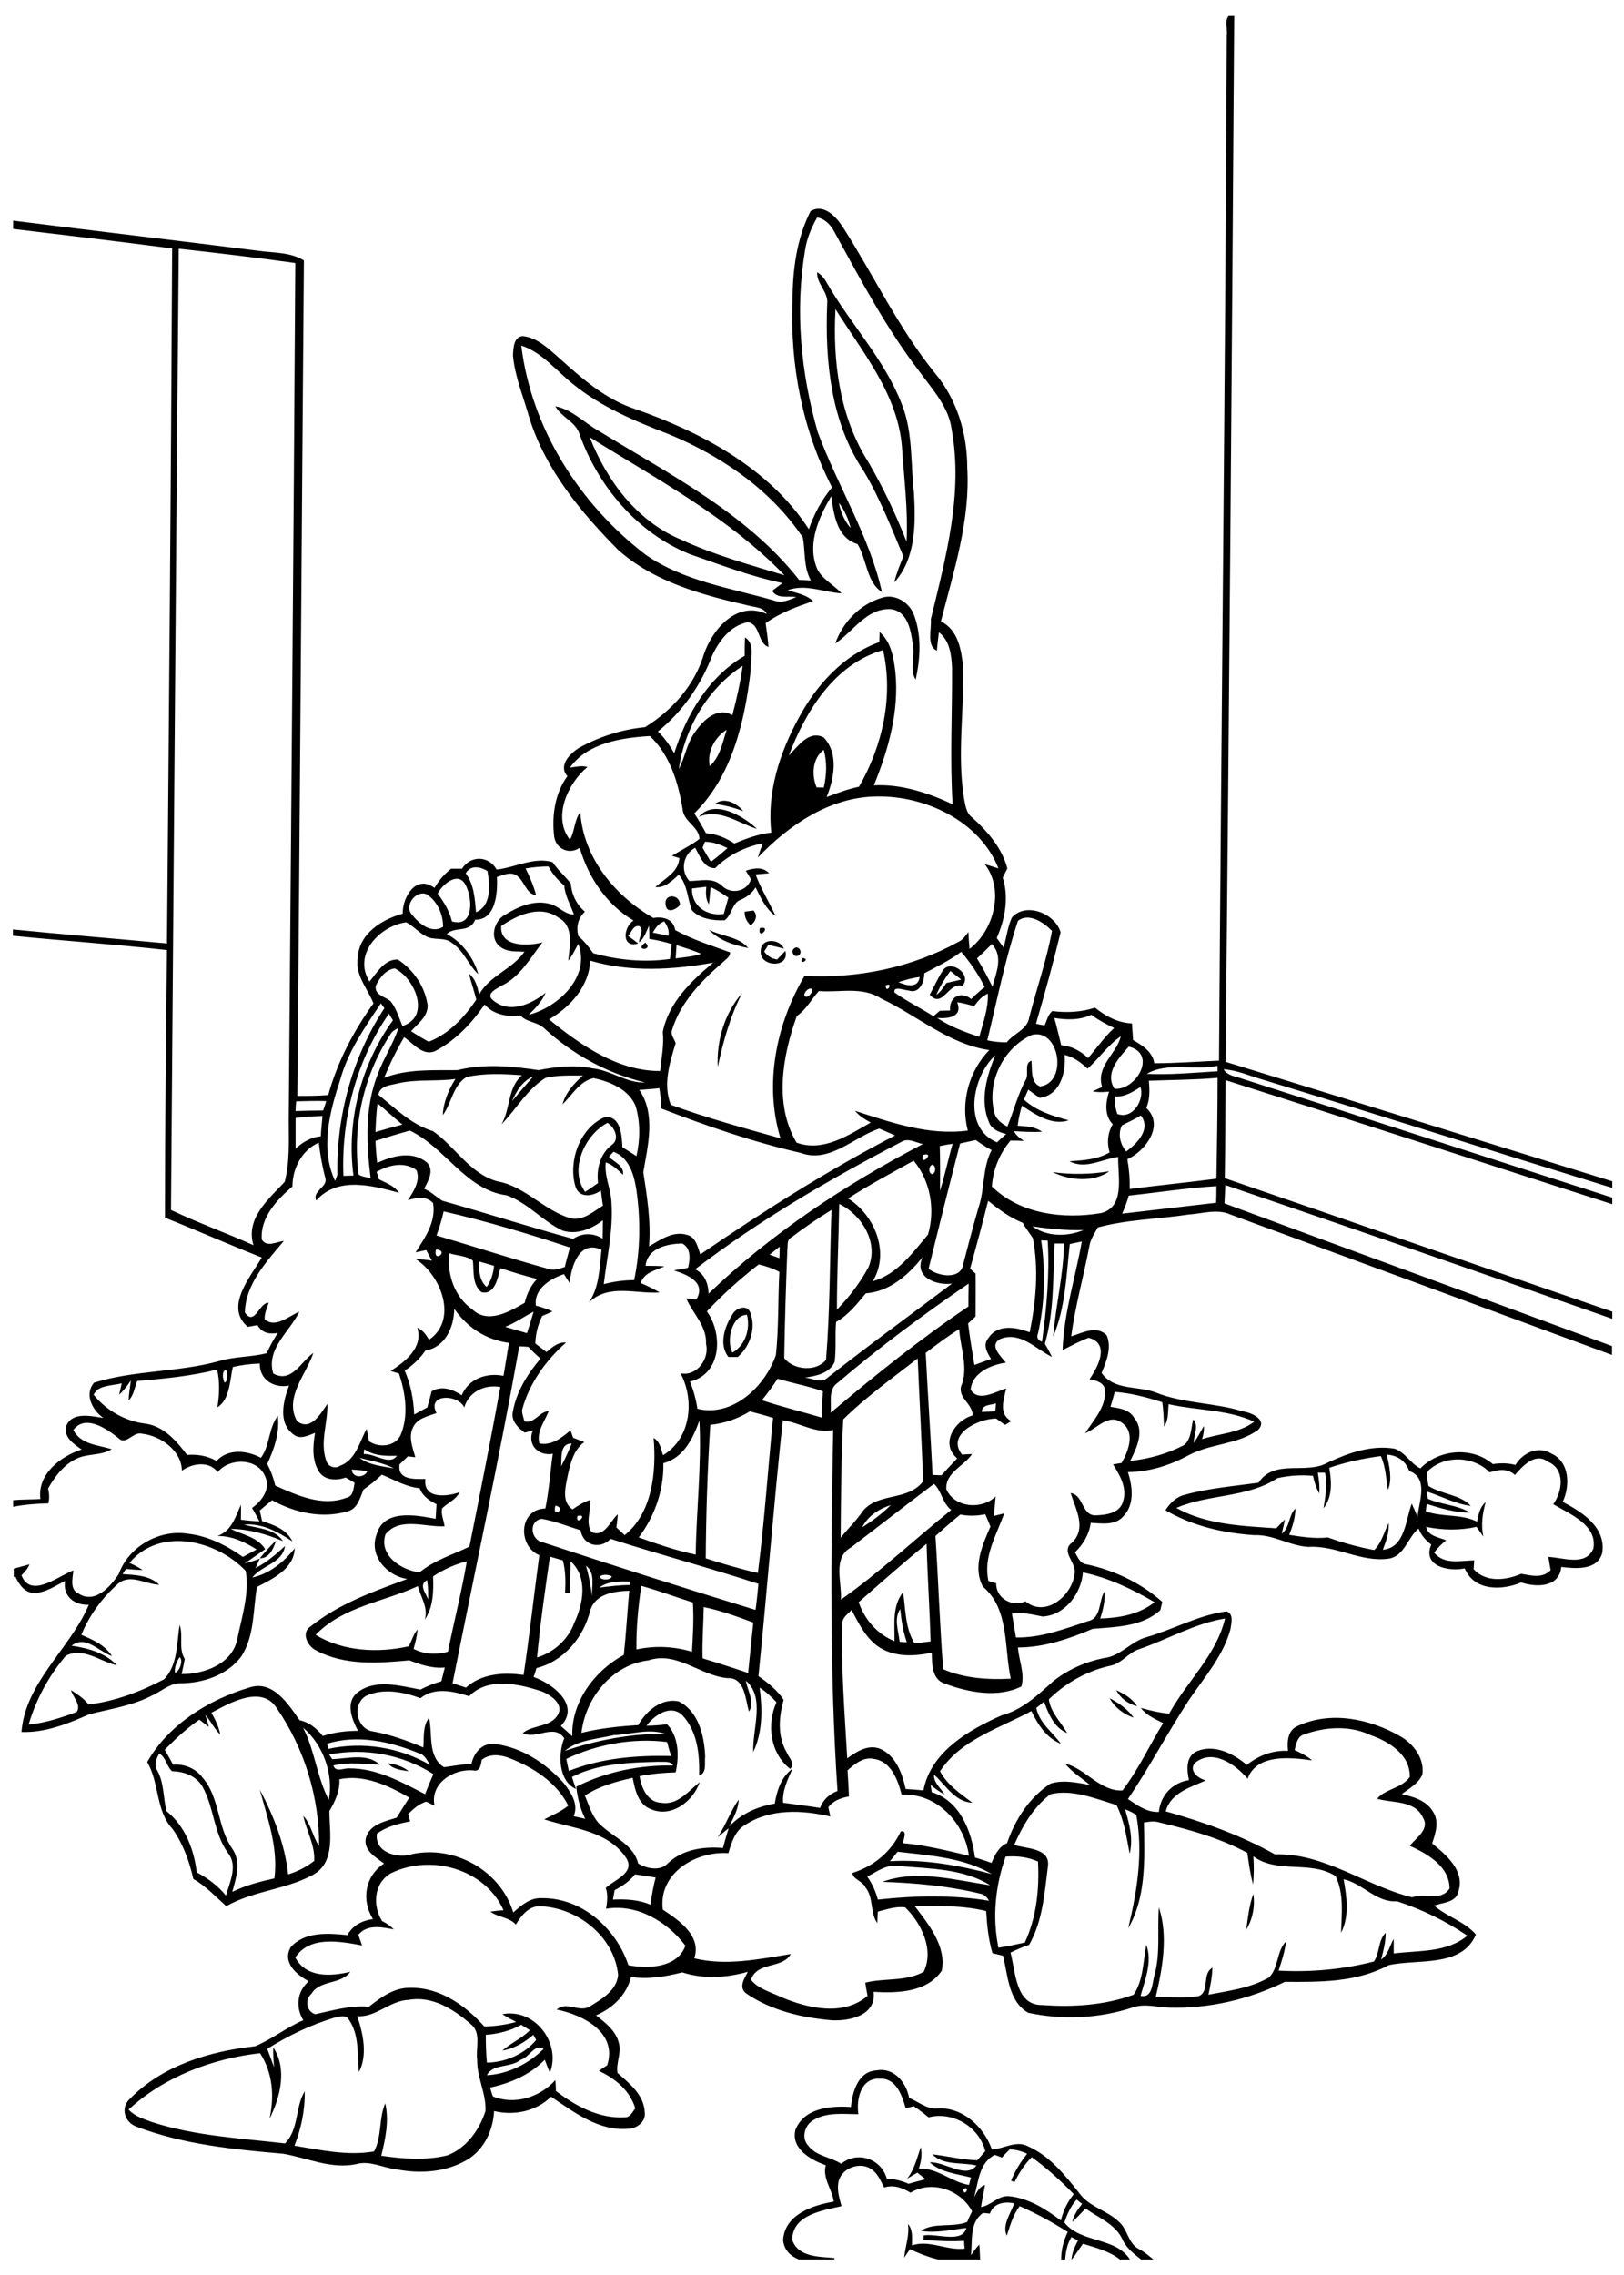 <?xml version="1.0" encoding="utf-8"?>
<!-- Generator: Adobe Illustrator 21.0.2, SVG Export Plug-In . SVG Version: 6.00 Build 0)  -->
<svg version="1.2" baseProfile="tiny" id="Layer_1" xmlns="http://www.w3.org/2000/svg" xmlns:xlink="http://www.w3.org/1999/xlink"
	 x="0px" y="0px" viewBox="0 0 567 794" overflow="scroll" xml:space="preserve">
<path fill="none" d="M201.6,529.1C200.8,533,205.7,528.1,201.6,529.1L201.6,529.1z"/>
<path fill="none" d="M196.5,544.6c-1.5-0.4-3-0.9-4.5-1.3c-1.7,11.7-3.4,23.4-4.5,35.2c5.9-1.7,10.8-6.3,13-12.1
	c3.2-6.6,4.8-16-1.3-21.5c-0.1,3.7-0.1,7.3-0.3,11c-0.4,0-1.1,0-1.5,0C197.5,552.1,197.5,548.3,196.5,544.6z"/>
<path fill="none" d="M193.9,525.5C192.6,530.3,198.1,526.3,193.9,525.5L193.9,525.5z"/>
<path fill="none" d="M204.5,546.6c1,3.5,1.7,7,2.1,10.7C206.5,553.7,208,549,204.5,546.6z"/>
<path fill="none" d="M213.6,550.2c-1.2-0.8-3-0.9-4.2,0C209.6,551.7,213.3,551.6,213.6,550.2z"/>
<path fill="none" d="M220,553.2V552c-3.7,0-7.6-0.1-10.8,2.1C212.8,553.7,216.4,553.2,220,553.2z"/>
<path fill="none" d="M240.9,482.2c1.2,3.1,2,6.3,2.6,9.5c12.3,2.9,23.6-7.9,27.4-18.8c1-9.6,0.7-19.3,1.2-29c-2.3-1.1-4.7-2-7.2-2.6
	c-6.4,5-12.5,10.5-18.1,16.4C252.5,465.6,251.9,479.6,240.9,482.2z M255.7,458.8c1.1-2.2,5-3.7,6.2-0.8c2.2,5.3-0.1,11.9-4.3,15.6
	c-1.1,0-2.2,0.1-3.3,0.1C251,469.2,253,463.1,255.7,458.8z"/>
<path fill="none" d="M260.8,458.9c-5.3,0.1-7.3,8.9-5.1,13.2C260.3,469.6,262,463.8,260.8,458.9z"/>
<path fill="none" d="M242.9,542.5c0.2-15.6,2.1-31.2,1.3-46.8c-2.3,6.3-5.5,13-12.6,14.9c0.2,9.3-3,18.5-8.6,25.9
	C229.5,538.8,236.1,541.1,242.9,542.5z"/>
<path fill="none" d="M296.1,418.3c9.3,5.9,14.7,18.9,8.6,28.9c8.5-2.5,13.8-10,19.3-16.3c2.6-8.8,0.8-18.7-5-25.8
	C311.3,409.4,303.5,413.5,296.1,418.3z"/>
<path fill="none" d="M213.6,399.6c2.9-2.1,0.9-6.2-1.5-7.7c-7.9,4.1-13.5,16.3-7.8,24.1c1.6-0.9,3.1-2,4.5-3.1
	C208.2,408,209.5,402.7,213.6,399.6z"/>
<path fill="none" d="M221.5,446.9c2.2-10.5,2.3-21.4,0.7-32c-0.8-5.1-2.6-10.9-7.9-12.8c-0.4,0.5-1.2,1.4-1.6,1.8
	c1.9,1.7,5.4,3.1,4.9,6.2c-1.8-1.6-3.6-3.5-6-4.3c-0.6,4.9,1.9,9.4,2,14.3c0.6,9.5-1.6,18.8-2.6,28.2
	C214.4,447.3,217.9,446.8,221.5,446.9z"/>
<path fill="none" d="M178.8,384.3c2.4-2.9,4.8-5.8,7.4-8.6C182.5,377.2,180.3,380.8,178.8,384.3z"/>
<path fill="none" d="M272.2,435.1c-1.2,0.9-2.3,1.9-3.5,2.8c1.1,0.4,2.3,0.8,3.4,1.2C272.1,437.8,272.1,436.5,272.2,435.1z"/>
<path fill="none" d="M222.2,575.7c6.4-1.4,13.1-1.1,19.4,0.8c0.4-5.7,0.7-11.4,0.3-17.2c-6-2-11.9-4.1-18-5.8
	C222.8,560.9,222.1,568.3,222.2,575.7z"/>
<path fill="none" d="M325.5,406.5c-1.3,0.5-1.5,3,0,3.3C326.8,409.4,326.9,406.7,325.5,406.5z"/>
<path fill="none" d="M245.3,578.7c5.3,1.7,10.6,3.4,15.9,5.1c0.6-5.9,1.2-11.7,1.8-17.6c-5.7-2-11.4-4.1-17.4-5.4
	C245.6,566.8,245,572.7,245.3,578.7z"/>
<path fill="none" d="M264.7,552.8c-17.1-5.6-34.5-10.2-51.6-15.7c-3.6,3.9-9.6,2.4-10.5-3c-4.5-1.4-8.9-3.2-13.6-4
	c-4.7,0.8-3.8,7.4,0.4,8.2c24.7,8,49.4,15.9,74.2,23.6C264,558.9,264.4,555.9,264.7,552.8z"/>
<path fill="none" d="M197.2,442.2c0.6-2.3,1.2-4.5,1.8-6.8c-14.5-4.8-29.2-9.2-44.1-12.6c-0.7,2.9-1.6,5.7-2.5,8.4
	c13,3.7,25.8,7.9,38.8,11.6C193.2,443.6,195.2,442.8,197.2,442.2z"/>
<path fill="none" d="M181.8,354.4c-4.5,0.6-9.4-0.3-12.5-3.8c-4.4,6.4-9.9,12.3-16.8,16c-4.5,2.5-8.1-2.3-11.3-4.6
	c-2.6,4.6-5,9.3-7,14.2c8.2-3.1,17-2.5,25.6-2.7c9.3-2.2,18.9-1.4,28.3,0c6.3-1.1,12.7-1.9,19-0.6c6.4,0.7,11.7,5.1,18.3,4.9
	c-13.1-3.1-25.3-9.8-35.2-18.9C187.7,356.6,184,356.9,181.8,354.4z"/>
<path fill="none" d="M234.2,612.9c-0.5-1.6-0.9-3.3-1.4-4.9c-11.9-1.5-24.4,0.9-35.3,5.9c0.3,1.4,0.6,2.8,0.9,4.2
	C209.8,613.6,222.1,612.6,234.2,612.9z"/>
<path fill="none" d="M332.6,399.2c-1.5,0.2-3,0.5-4.5,0.8c0.2,5.2,0.1,10.4,0,15.6C329.9,410.2,331,404.7,332.6,399.2z"/>
<path fill="none" d="M261.8,492.6c-4.2,2.6-8.9,4.2-13.8,4.7c-1,15.5-1.5,31.1-1.6,46.6c6,1.9,12,3.7,18.2,5.1
	c2.3-18,3.5-36.1,5.4-54.2C267.3,494,264.6,493.2,261.8,492.6z"/>
<path fill="none" d="M169.9,449.3c1.6-2.2,2.3-4.8,2.6-7.4c-1.7-0.5-3.5-1-5.2-1.5C167.2,443.5,167.3,447,169.9,449.3z"/>
<path fill="none" d="M131.1,395.1c3.1-0.9,6.2-1.8,9.4-2.6c-2.9-2.4-5.7-5-8.6-7.4C131.4,388.5,131.2,391.8,131.1,395.1z"/>
<path fill="none" d="M152.2,436.1C151.1,441.2,157.2,436.4,152.2,436.1L152.2,436.1z"/>
<path fill="none" d="M137.8,338.1c-3.1,0.3-5.4,3.4-6.6,6.1c-0.5,3.3,3.4,3.7,5.2,5.4c2,2.5,2.9,5.6,4.1,8.6
	C150.6,354.9,144.8,341.3,137.8,338.1z"/>
<path fill="none" d="M335.1,399.2c-3.7,14.5-7.3,29.1-11,43.7c3.3,2.6,11.3,4,12.1-1.6c1.7-6.5,3.5-13.1,5.3-19.6
	c2.3-6.5,1.3-13.7,4.5-20c-1.9-1.1-3.8-2.3-5.5-3.5C338.7,398.4,336.9,398.8,335.1,399.2z"/>
<path fill="none" d="M214.3,605.6c-5.8,1.4-12.5,1.6-17.1,5.5c11.3-3.9,23-6,34.9-6C226.3,603.2,220.1,605.4,214.3,605.6z"/>
<path fill="none" d="M332.3,448.1c-5.5,0.8-13.5-2.4-10.3-9.2c-5,6.2-11.5,11.9-19.8,12.6c-3.1,3.7-6.1,7.6-10.4,10
	c-0.4,4.6,0.1,9.3-0.5,13.9c-1.7,4-6.5,5-10.4,5.5c2.6,0.2,5.7,2.1,8,0.1C303.2,469.7,317.8,459,332.3,448.1z"/>
<path fill="none" d="M287.3,485.6c-5.2-1.8-10.6-2.7-15.8-4.4c-1.7,2.6-3.6,5.1-5.5,7.5c6.9,2.3,14,4,21,6.1
	C287.1,491.7,287.2,488.7,287.3,485.6z"/>
<path fill="none" d="M293,420.2c-0.2,12.3-0.8,24.6-0.8,36.9c4.4-4.3,8.1-9.3,11-14.8C306.9,433.8,300.7,423.9,293,420.2z"/>
<path fill="none" d="M288.4,474.6c1.3-17.4,1.3-34.9,1.9-52.3c-4.9,3.1-9.7,6.4-14.3,9.8c-1.3,0.8-0.9,2.6-1.1,3.9
	c-0.5,12.7-0.9,25.3-1.1,38C277,478.2,285,478.9,288.4,474.6z"/>
<path fill="none" d="M195.9,511.8c1.3-2.6,2.6-5.3,3.7-8C195.3,503.8,196.3,508.9,195.9,511.8z"/>
<path fill="none" d="M314.6,398.6c-25,13-49.5,27.2-71.9,44.4c3.3,1.7,4.5,5,4.7,8.5c22-21.1,47.8-38.1,74.8-52.2
	C319.7,398.8,317,397,314.6,398.6z"/>
<path fill="none" d="M322.2,403.1C321,407.7,326.9,401.8,322.2,403.1L322.2,403.1z"/>
<path fill="none" d="M230.1,379.7c-2.3,0.2-4.6,0.4-7,0.6c5.9,8.5,3.1,19.3,1.4,28.7c1.2,8.6,2.7,17.2,2,25.9c4-2.3,8.5-5.4,13.3-4
	c3,0.8,3.6,4.3,4.6,6.8c22-14.9,44.4-29.2,68-41.5c-1.8-0.8-3.7-1.6-5.5-2.4c-9,3-17.3,12.3-27.4,8.5c-16.7-3.8-32.9-9.4-48.8-15.6
	C230.7,384.4,230.5,382,230.1,379.7z"/>
<path fill="none" d="M128.3,513.3c-1.8-0.2-3.7-0.4-5.5-0.5C123,516,127.3,515.9,128.3,513.3z"/>
<path fill="none" d="M164,539.8c3.7-18.6,7.3-37.1,10.8-55.7c-5.4-1-11,1.6-12.6,7.1c-2.4-4.8-13.3-4.6-9.7,2c-3,1.1-6.8,1.8-8.2,5
	c-1.7,3.4-0.1,7,0.8,10.4c-0.9-0.1-1.8-0.2-2.6-0.3c-1,1-1.9,1.9-2.9,2.8c-0.8,5.5,5.3,5,9,5.1c-0.8,7.2,7.5,6.3,12,4.6
	c-1.3,2.6-4.1,3.7-6.1,5.6c-0.6,2.1,0.6,4.2,0.8,6.3c-6.8,0.3-15.6-3.4-20.6,2.8c-2.6,7.4,5.7,12.6,12,13.3
	C151.7,544.5,158.2,542.7,164,539.8z"/>
<path fill="none" d="M137.4,512.5c-3.7-2-8-2.6-12-3.7C128.9,511.4,133.4,511.7,137.4,512.5z"/>
<path fill="none" d="M154.4,419.3c15.3,4.2,30.3,9.1,45.6,13.3c3.1-2.2,7-2.1,10.3-0.1c0-2.1,0-4.3,0.1-6.4c-4,3-9.2,5.2-14.1,3.6
	c-7-3.3-12.1-9.7-19.5-12.3c-14.3-2-21.4-16.8-33.8-22.6c-4,1.1-8,2.3-12,3.6c0.1,2.6,0.4,5.1,0.6,7.7c5.4-2.5,12.4-4.4,17.4-0.1
	c2.7,2.8,0.2,6.5-1.1,9.3C150.4,416.2,152.3,418,154.4,419.3z"/>
<path fill="none" d="M127.2,505.8c0,0.4-0.1,1.3-0.2,1.7c3.8-0.3,9,4.2,11.6,0.7C134.6,508.3,130.5,508.2,127.2,505.8z"/>
<path fill="none" d="M278.3,354.6c-5,14-8,30.7-0.1,44.2c9.3,3.4,18.1-2.7,25.9-7c-2.1-1.1-4-2.3-5.5-4.1
	c12.7,4.1,25.8,8.7,39.4,6.9c-2.7-9.9,0.3-20.8,7.5-28.1c-14.1-2-25.2-12.1-37.8-18c-6.5-4.3-14.5-2-21.7-2.6
	C283.3,348.7,281.5,352.4,278.3,354.6z"/>
<path fill="none" d="M135.7,353.8c-11.3,16.4-16.7,36.7-15.9,56.6c0.9,0,2.6-0.1,3.5-0.1c-2.5-19,2.6-38.6,13.7-54.1
	C136.8,355.5,136.1,354.4,135.7,353.8z"/>
<path fill="none" d="M139.1,358.8c-1.1,0.6-2.3,1.2-2.9,2.4c-9.4,14.2-13.3,31.8-11,48.7c1.2,0.9,2.8,0.9,4.2,1.3
	c-1.5-12-2.1-24.8,2.5-36.2C133.9,369.4,137.3,364.5,139.1,358.8z"/>
<path fill="none" d="M426.8,373c1.4,2.4,4.4,2.5,6.8,3.4c43,13.7,86,27.5,128.9,41.4v-3.4c-40.7-12.5-81.4-25.3-122.1-37.8
	C435.9,375.4,431.6,373.3,426.8,373z"/>
<path fill="none" d="M282.3,345.2c-0.8,0.3-2.4,2.4-0.8,2.7C282.9,348,284.8,344.2,282.3,345.2z"/>
<path fill="none" d="M6.8,549.5c3.2,8.3,12.8,0.3,18.1-1.7c-0.1,2.8-1.3,6.7,2,8.2c5.7,3.5,11.1-2.6,13.9-7
	c3.5-9.5,14.2-15.6,24.1-14c7.1,0.7,13.5,4,19.2,8.1c1.6-0.8,3.2-1.7,4.8-2.6c-4.1-2.6-8.7-4.8-13.7-4.7c4.8-1.8,6.3-6.7,8.2-10.9
	c0.1,1.7,0.1,3.5,0,5.2c2.2,0.3,4.3,0.5,6.5,0.6c-0.8-1.6-1.7-3.1-2.6-4.7c3.4-2.4,6.7-6.7,4.6-10.9c-2.6-6.6-12.4-6.8-16.6-1.6
	c-3-4-8.8-3.1-12.5-0.5c-0.1-7-7.4-12.3-13.9-12.9c-3.1-0.9-5.6,4.4-8.4,1.4c-4.1-3.2-11.4-8.3-15.6-2.7c2.6,5.1,8.6,5.2,13.4,6.7
	c-4,2.5-9.2,1.3-13.2,3.8c-4,2.2-6.8,6-9,9.9c0.4,1.7,0.5,3.4,0.1,5.2c-4.1,0.1-8.2,0.5-12.3,1.2v21.8c1.8-0.5,3.7-1,5.5-1.5
	C9,547.2,7.9,548.4,6.8,549.5z"/>
<path fill="none" d="M427.2,419.8c45.1,16.7,90.2,33.2,135.3,49.8v-9.6c-45-15.7-90-31.2-135.1-46.7
	C427.4,415.5,427.3,417.7,427.2,419.8z"/>
<path fill="none" d="M173.4,412.5c9.7,1.7,16.3,10.1,25.6,12.9c4.3,0.9,7.9-2.3,11.3-4.4c-0.2-1.8-0.5-3.5-0.7-5.3
	c-2.9,2-7.6,2.8-8.9-1.4c-2.6-8.8,1.5-20.5,10.3-24.2c5.6-0.4,5.9,6.5,6.1,10.5c1.6,1,3.3,2.1,4.9,3.1c1.3-5.7,1.4-11.8-0.3-17.5
	c-2.4-5.8-8.9-8.4-14.7-9.7c-4.9,1.1-7.4,5.9-10.8,9.1c1.1-4.1,4.1-7.2,7.1-10c-4.3,0-8.7-0.2-13,0.8c-6.5,3.9-10.2,10.8-15.4,16.2
	c3.2-5.5,2.1-12.6,7.1-17.1c-6.4-0.5-13-0.8-19.3,0.6c-4.8,2.8-5.1,9.2-8.3,13.3c0.2-4.5,2-8.8,4.4-12.6c-6.6,0.8-13.4,0-20,1.5
	c-2.6,0.6-6.2,0.7-6.9,4c5.9,4.8,11.5,10.4,18.8,12.9C158.7,400.4,163.9,409.9,173.4,412.5z"/>
<path fill="none" d="M273.5,629.2c4.3,0.6,8.6,1.1,12.9,1.8c1.1-2.8,3.3-4.9,6.1-5.9c-2.8-41.9-2.2-84-1.5-126
	c-6,1.4-11.7-2.6-17.6-3.4c-3.2,29.7-5.5,59.5-8.5,89.3c3.3,2.3,6.6,4.8,8.8,8.3c-1.7,5.9-2.3,12.6,1,18.2c0.7,1.9,3.2,3.9,1.3,5.9
	c-7-5.4-8.3-15.6-4.8-23.3c-1.7-1.9-3.6-3.7-5.9-5.1c1.1,7.5,1.1,15.5-2.2,22.5c-0.4-8,4.3-19.1-2.6-24.9c0.6,3.5,3.2,7.4,1.1,10.8
	c-1.3-4.3-1.4-12-7.5-11.7c-9.6-0.8-17.7-9.5-27.6-6.2c-12.6,1.5-21.9,13.1-23.4,25.3c6.5-1.6,13.1-2.3,19.8-2.7
	c2.9-4.9,8-9.5,14.1-8.3c7,3.4,9,12.1,9.3,19.2c-0.2,2.3,0.7,5.8-2.1,6.7c0.2-7.3-0.6-15.5-5.9-21.1c-4.2-3.9-9.8,0.1-12.5,3.7
	c2.4,0,4.8-0.2,7.2-0.5c4.2,4.4,4.2,11.1,3,16.8c-4.2,0.1-8.4,0.6-12.6,1.3c0.6,4,2.7,9.1,7.5,9.3c5.8,1,9.4-4.1,13.5-7.2
	c-2.2,6.7-9.8,12.5-16.9,9.5c-4.6-1.6-5.7-6.8-6.5-11c-5.8,1.2-11.6,2.9-16.7,6.2c1.5,3.8,2.7,8.1,6.1,10.8
	c4.4,4,10.9,6.6,12.5,12.9c2.9,1.8,7.8,2.8,10.4-0.1c5.1-4.8,12.4-5.9,19.2-5.3c0.6-2.3,1.2-4.6,2-6.9c-1.3,1-2.5,2.1-3.8,3.1
	c2.9-4.1,4.4-9,7.3-13.1c-0.1,3.4-1.9,6.4-3.3,9.4c4.2-4.5,9.9-7,15.9-8c0.6-4.6,2.3-9.5,6.3-12.2
	C275.1,621.1,273.2,624.9,273.5,629.2z"/>
<path fill="none" d="M309.2,344C309.4,347.3,312.2,342.4,309.2,344L309.2,344z"/>
<path fill="none" d="M338.2,448c-15.8,10.8-31.2,22.1-45.7,34.6c-3.5,2.4-2.1,7-2.5,10.5c15.5-13,31.3-25.8,48-37.1
	C338.1,453.3,338.1,450.6,338.2,448z"/>
<path fill="none" d="M199.7,605.9c-0.4-11.9,7.8-22.9,18-28.4c0.8-7.4,1.3-14.9,1.9-22.4c-5.2,0.2-11.8,1-13.6,6.8
	c-2.3,9.4-9.2,17.8-18.8,20.2c-0.3,0.8-0.8,2.3-1,3.1c6.6,2.2,16.6,9.8,9.5,17C197.1,603.5,198.4,604.7,199.7,605.9z"/>
<path fill="none" d="M186.8,469.1c1.3,1,2.5,2,3.9,3c2-1.6,4-3.6,6.8-3.3c-7.1,6.3-12.8,14.2-15.3,23.4c-0.1,1.4,0.5,2.7,0.8,4.1
	c3.7,0.8,5.2-3.4,8.5-3.6c-1.5,3.7-4.3,7.1-3.3,11.3c4.3,0.8,7.8-2,10.9-4.6c0.2,0.6,0.7,1.9,0.9,2.6c1.3,0.5,2.6,1,3.9,1.5
	c-4.1,2.9-5,8.1-6,12.7c-0.7,3.6-1.8,8.4,1.9,10.8c1.9-1.4,3.9-2.6,6.2-3.3c0.3,3.7-1.8,7.9,0.4,11.2c4.5,2.1,6.5-3.8,9.2-6.2
	c-0.1,1.5-0.3,3-0.5,4.6c1,0.9,1.9,1.8,2.9,2.7c9.8-7.8,11.1-22.2,10.1-33.9c2.2,1.2,2.5,3.8,3.3,6c9.7-5.8,11.1-19.2,6.1-28.6
	c5.6,1.2,10.1-5,8.9-10.3c0.3-6.3-4.7-10.5-6.9-15.8c1.2,0.1,2.4,0.3,3.5,0.4c3.7-6.1-3.2-8.7-7.8-10.2c1.6-0.3,3.2-0.6,4.9-0.9
	c0.8-2.9,1.1-6.9-2-8.5c-5.2,0.1-12.2,1.6-12.8,7.8c2.2,0,4.4,0,6.6,0.2c-3.2,1.4-7,2-8.3,5.8c2.2,1.1,4.5,2.1,6.6,3.3
	c-8.1,0.6-17.7-3.2-24.7,3.5c3.7-5.5,3.8-12.1,4.4-18.4c-7.7-3.6-10.6,5.8-11.1,11.6c-0.7-1-1.3-2.1-2-3.1c-4.8,1.5-10.6,5.2-9.8,11
	c2,0.6,4,1.2,5.8,2.3c-1.2,0.5-2.4,1-3.6,1.6C187.8,462.5,186.9,465.7,186.8,469.1z"/>
<path fill="none" d="M162.8,589c5.4-4.9,13.2-5.4,20.1-4.4c2.1-13.9,3.6-27.8,5.5-41.8c-7.7-3.2-7.3-16.1,2.1-16.3
	c1.3-6.3,1.7-12.7,2.6-19.1c-5.1,0.9-9.1-3-7-8.1c-0.9,0.2-1.9,0.4-2.8,0.7c-2.3-1.6-4.7-3.9-4.2-7c1.2-7.1,5.1-13.4,9.7-18.8
	c-1.5-1.3-2.9-2.7-4.2-4.1c-1-0.1-2-0.2-3-0.3c-7.1,39.3-15.5,78.4-23.3,117.6C159.6,587.9,161.2,588.5,162.8,589z"/>
<path fill="none" d="M311,525.3c-4.1,1.3-8,3.8-10,7.8C304.6,530.8,308.1,528.3,311,525.3z"/>
<path fill="none" d="M176.4,463.1c2.5,0.7,5.1,1.5,7.6,2.2c0.8-2.5,1.6-5,2.3-7.5C183,459.6,179.8,461.7,176.4,463.1z"/>
<path fill="none" d="M214.6,659.7c-0.2,1.1-0.4,2.2-0.6,3.3c4.4-0.1,9,0.1,13.1,1.8c0.4-3.2,1-6.4,1.8-9.5c-2.4-0.3-4.9-0.7-7.3-1.1
	C219.7,656.5,217.2,658.3,214.6,659.7z"/>
<path fill="none" d="M321,341c-2.5,0.3-5,1-7.4,1.8C316.4,344,320.5,345.1,321,341z"/>
<path fill="none" d="M322.3,517c-0.5-14.3-1.3-28.6-1.9-42.9c-8.8,6.9-18,13.5-26,21.3c-0.7,13.8-0.8,27.6-0.9,41.3
	c2.6-3.2,5.5-6.1,7.8-9.4C306.8,520.8,317,524,322.3,517z"/>
<path fill="none" d="M327.2,355.4c4.5,3,9.6,4.9,14.7,6.6c1.3-5,3.2-9.9,3-15.1c-2.1,0.9-3.5,2.6-4.8,4.4c-1.9-0.6-3.9-1-5.9-1.4
	C336.2,355,331.1,355.6,327.2,355.4z"/>
<path fill="none" d="M330.4,343.1c1.7-0.4,3.5-0.8,5.2-1.2c-1.3-1-2.5-2-3.8-3c-1.9,2.6-3.7,5.4-4.9,8.5
	C328.3,346.2,329.4,344.7,330.4,343.1z"/>
<path fill="none" d="M312.3,346.5c4.3,3.1,9.2,5.4,13.6,8.3c0.7-0.6,1.5-1.3,2.2-1.9c1.2,0,2.4-0.1,3.6-0.1c-0.4-4.7,3.8-7,7.4-4
	c1.5-1.5,3-2.9,4.7-4.2c-2.2-4.4-5-8.5-8.2-12.3c-4,3-8.5,5.2-12.9,7.5c0,3-1.8,7.3-5.5,6C315.8,345.7,311.8,343.9,312.3,346.5z
	 M329,339c2.5-4.6,10.7,1,7,5.1c-5.1-1.4-6.8,8.1-11.4,3.1C326.1,344.4,327.3,341.6,329,339z"/>
<path fill="none" d="M339.5,494c0-3.9-4.9-5.9-4.1-10c2.8-6.5-0.2-13.4-0.6-20.1c-4.1,2.5-7.9,5.3-11.7,8.3
	c0.7,14.2,1.7,28.4,2.4,42.6c1,0,2.1,0.1,3.1,0.1c1.8-2,3.6-4,5.5-5.9C328.1,503.9,333.3,495.8,339.5,494z"/>
<path fill="none" d="M348.1,398.8c1.1-1,2.1-2,3.2-2.9c-2.4-0.6-5.1-1.6-6-4.1c-3.3-7.6-0.8-16.1,2.2-23.4
	C339.4,375.7,335.8,393.7,348.1,398.8z"/>
<path fill="none" d="M359.5,465.1c2.2-10.8,3.2-22,1.1-32.9c-1.2-1.7-2.5-3.4-3.5-5.3c-4.5-1.9-8.4-4.7-12.1-7.7
	c-2.1,7.9-4.1,15.8-6.3,23.7c0.5,0.4,1.4,1.3,1.9,1.7c0.1,5,0,10,0,15c-0.9,0.8-1.8,1.6-2.6,2.4c0.6,4.8,1.4,9.6,2.2,14.5
	c1.9-0.7,3.9-1.5,5.8-2.1c-1.3-2.2-3-4.9-0.9-7.3C348.3,462.1,354.8,463.3,359.5,465.1z"/>
<path fill="none" d="M170.2,304c-2.6-1.5-5.8-2.2-7.6,0.8c2.9,4,3.2,8.9,3.6,13.6C171.7,316.1,171,308.9,170.2,304z"/>
<path fill="none" d="M259.7,228.8c0-2.1,0.1-4.3,0.1-6.4c3.8,2.2,1.8,7.9,2,11.6c-2.1,17.8-6.5,36.8-19.7,49.8
	c1.5,2.2,2.8,4.5,4.1,6.9c3.6,0.2,6.9,1.6,9.9,3.6c4.1-1.7,8.4-3.4,12.9-3.8c-1.6-13.9,3-27.7,9.5-39.9c6.2-11.5,15.6-22,28.2-26.6
	c0-0.9,0.1-2.6,0.1-3.5c4,3.4,4.9,8.9,5.5,13.9c1.5,13.7-2.4,27.1-7.5,39.6c9.6-0.5,19,2.6,27.5,6.6c-1-15.9-0.1-31.8-0.2-47.7
	c-0.2-4.4-0.7-9.6-4.6-12.3c-0.2,2.1-0.4,4.2-0.7,6.4c-3.8-1.6-1.8-7.6-2.1-11c5.3-21.5,11.3-43.8,7.3-66c-1-8.2-6.9-14.3-11.5-20.7
	c-11.5-15.1-20.5-31.9-29.5-48.5c-1.2-2.4-3.2-4.5-6-5c-2,3.5-3.6,7.3-4.2,11.3c-3.6,21.2-1.5,43.1,4.4,63.6
	c6.9,18.8,18,36.1,22.4,55.8c-5.3-3.2-5.3-11.5-8.5-16.7c-7.2-2.1-8.3-10.4-9.2-16.7c-4.2,7.1-8.2,16-5.3,24.3
	c1.4,4.5,6,6.4,8.9,9.6c-6.2-0.3-12.7-3.4-18.8-1.1c3.1,1,6.4,1.5,8.9,3.8c-5.7,2-11.5,4.1-16.6,7.7c0.4,2.8,0.8,5.5,1,8.3
	c-3.9-1.3-2.8-8.1-7.3-8.6c-5.8,1.1-9.9,6.4-12.3,11.5c-3.9,10.3-10.4,19.7-19.2,26.5c2.3,2.3,4.1,4.9,5.7,7.6
	C239.4,249.3,247.2,236.1,259.7,228.8z M301.6,164.4c-11.5-17-13.5-38.4-12.8-58.4c0.4-4.1-3.7-6.9-3.5-11.1
	c1.4,0.9,2.5,2.2,3.3,3.6c8.3,14.5,20.3,26.8,26.3,42.6c4,9.8,3,20.6,4.2,30.9c0.6,10.6,0.7,22.9-6.9,31.2c0.7-3.2,2-6.1,3.2-9.1
	C311.2,184,307.2,173.8,301.6,164.4z M307.7,208.7c4.7-1.7,10,1.7,11.5,6.2c2.6,7.1,2.1,15.1,0.5,22.3c-2.3-3.6,0-8.1-1-12.1
	c-0.6-4.8-1.8-11.8-7.7-12.5c-8.5-0.4-13.2,7.9-19.4,12C294.2,217.2,300.1,210.9,307.7,208.7z M259.5,283.2
	c-3.2-1.2-6.5-2.2-9.9-2.5C253,278,257.3,280.4,259.5,283.2z M264.3,289.3c-6.6-2-13.1-7.3-20.3-4.2
	C249.3,278.8,259.4,284.7,264.3,289.3z"/>
<path fill="none" d="M299.9,274.7c8.2-14.2,12.1-31.5,8.4-47.7c-16.9,4.9-27,21.2-32.9,36.8c3.2-3.2,7-9,12.2-6.3
	c5.3,5.6,3.6,14.4,0.9,20.9C292.3,276.9,296,275.5,299.9,274.7z"/>
<path fill="none" d="M292.9,175.5c0.7,3.2,2,6.3,4.1,8.8C296.1,181.1,294.9,178.1,292.9,175.5z"/>
<path fill="none" d="M374,780.9c-1.6,2.4-2,5.1-2.2,7.8h2.2c0.2-2.4,1.2-4.6,2.3-6.7C375.7,781.8,374.5,781.2,374,780.9z"/>
<path fill="none" d="M374.1,788.7h16.8c-3.6-2.9-8.5-4.1-12.9-5.5C376.6,785.1,375.4,786.9,374.1,788.7z"/>
<path fill="none" d="M247.8,267.4c3.6-3.2,4.5-8.3,5.9-12.7C249.5,257.4,246.8,262.4,247.8,267.4z"/>
<path fill="none" d="M391.6,781.3c-2.5-5.1-8.3-7.2-12.7-10.4c-1.5,1.6-3,3.2-4.6,4.7c0.5-2.4,1.9-4.4,3.4-6.3
	c-0.5-0.4-1.4-1.1-1.9-1.5c-2.2,2.2-3.4,5.1-4.3,8c5.8,7.3,17.9,5.1,22.9,12.9h3.9C395.6,786.7,392.9,784.6,391.6,781.3z"/>
<path fill="none" d="M259.3,232.4c-12.2,7.9-20.4,21.8-22.3,36c2.2-4.1,2.8-9,5.6-12.8c2.9-4.2,7.7-9,13.2-6
	C257.2,243.9,258.6,238.2,259.3,232.4z"/>
<path fill="none" d="M245.3,295.9c0.9,1.7,1.9,3.3,2.9,4.9c2-1.6,3.9-3.2,5.8-4.8c-2.5-1.3-5.1-2.3-7.8-2.2
	C245.9,294.4,245.5,295.4,245.3,295.9z"/>
<path fill="none" d="M285.1,274.8c0.6,0,1.8,0.1,2.5,0.1c1-4.3,1.2-8.8,0.1-13.2C283.6,264.7,283.3,270.5,285.1,274.8z"/>
<path fill="none" d="M227.9,325.5c1.8,0.4,3.7,0.8,5.5,1.1c0.3-1.9-0.4-3.5-1.5-5C230,322.2,228.8,323.8,227.9,325.5z"/>
<path fill="none" d="M347.1,388c0.5,2.5,2.6,4,4.6,5.2c2.2-5.3,3.6-11,6.3-16.1c1.5-2.1-0.7-5.8,2.1-6.9c0.4,3-0.5,7.5,3,9
	c9.7-1.1,6.9-20.4-2.9-17.9C350.4,365.6,344.5,377.6,347.1,388z"/>
<path fill="none" d="M379.9,369.4c3-3.6,5.7-7.4,9.1-10.5c-2.8-1.3-5.5-2.9-8-4.6c-4.1,1.8-8.6,1.8-12.9,1.1
	c0.8,3.2,1.6,6.4,2.4,9.5C374.1,365.2,377.3,366.9,379.9,369.4z"/>
<path fill="none" d="M336.3,764.1C336.6,767.4,339.1,762.4,336.3,764.1L336.3,764.1z"/>
<path fill="none" d="M351.5,363.8c2.4-3,7.1-4.3,7.8-8.5c2.6-10.2,6-20.1,8-30.4c-2.9-2.9-8-6.5-11.9-3.5
	c-4.5,13.6-7.3,27.8-10.7,41.7C346.9,363.6,349.2,363.8,351.5,363.8z"/>
<path fill="none" d="M379.8,372.9c-2.3-2.2-4.9-4-8-4.8c0.5,6.2-1.4,14-8.7,15c-1.4-1-2.7-1.9-4-2.9c-0.5,1.2-1,2.4-1.5,3.5
	c4.4,4,10,5.7,15.6,7.2c-5.7,2-11.6-2.1-16.3-5.1c-0.7,2.3-1.2,4.6-1.5,7c2.9,0.2,6.1,0.3,8.5,2.1c-3.3,0.3-6.5,0-9.8-0.2
	c0.8,1.5,2.2,2.4,3.5,3.4c-1.6,0-3.1,0-4.7-0.1c-3.9,4.5-6.1,10.2-6.5,16c9.9,9.7,25,11.5,38.1,9.3c8.6-2.1,5.8-13.1,6-19.6
	c-5.7,0.6-11.4,4.5-17,1.5c4.8-0.3,9.7-0.6,14-3.1c-1-3.3-0.7-6.8,1.1-9.8c-3.1-3.1-2.5-7.6-1.3-11.4c-1.9,0.1-3.8,0.3-5.7-0.1
	c0.8-0.4,2.5-1.1,3.3-1.5c-2.3-7.3,5-11.6,6.6-17.8C387,364.7,383.8,369.3,379.8,372.9z M387.3,408.8c-5.6,4-13.8,3.2-19.8,0.3
	C374.1,410,380.7,409.9,387.3,408.8z"/>
<path fill="none" d="M340.7,755.9c-5.1-1.2-11.5,0.1-15.4-3.9c5.3,0.6,10.4,1.9,15.7,2.1c0.9-1.1,1.9-2.2,2.8-3.2
	c-2.1-8.4-11.3-13.9-19.8-11.8c-1.7-1.4-3.4-2.7-5.2-3.9c-1,0.2-1.9,0.4-2.8,0.7c-1.3-4.5-3.2-10.6-9.1-10.3
	c-6.5-0.3-8.2,7.3-7.4,12.4c-5.2,0-10.9-0.8-15.6,2c-3.1,1.7-4.5,6.3-1.9,9c2.8,3.7,7.8,3.9,11.5,6.3c5.6-4.6,14-1.8,15.9,5.2
	c2.6,0.1,5.2,0.7,7.6,1.8c2-0.6,4-1.1,6-1.6c-1-0.8-1.9-1.5-2.9-2.3c-1.2,0.7-2.4,1.4-3.6,2.1c2.6-3.2,3.4-7.2,4.8-11
	c0.5,2.5,0.2,5-0.7,7.5c6.3-0.4,11.3,4.7,17.5,5.7c0.2-0.7,0.5-2,0.7-2.6c-5-1.4-10.6-1.8-14.6-5.2
	C329.7,754.5,337.1,760.7,340.7,755.9z"/>
<path fill="none" d="M314.9,155.9c-1.4-18.4-13.7-33-23.2-48c-0.9,18.2,1.4,37.4,11.3,53.1c5.2,9,9.6,18.4,13.5,28.1
	C317,178,315.5,167,314.9,155.9z"/>
<path fill="none" d="M237.7,188.3c11.6,5.5,24,8.9,36.2,12.5c-19.4-20.2-44.5-33.5-68-48.2C211.8,167.7,222.4,181.9,237.7,188.3z"/>
<path fill="none" d="M341.1,334.5c2,3.2,3.8,6.5,5.4,9.9c1.2-5,3.9-10.5-0.2-14.9C344.6,331.3,342.9,332.9,341.1,334.5z"/>
<path fill="none" d="M277.8,208.3c-2.8-0.5-6.6,0.8-8.4-2.2c1.2-0.9,2.4-1.8,3.6-2.7c-11.1-2.3-21.7-6.4-32.4-10.1
	c-18.1-7.3-31.9-23.4-38.4-41.7c-1.3-4.5-6.3-6-8.5-9.9c5.8,1.1,10,5.7,15,8.5c24.8,15.2,51.8,28.8,70.1,52.1
	c1.4,0.1,2.8,0.2,4.1,0.2c-2.5-4.6-1.8-10-2.8-15c-11.1-16.7-28.5-28.5-46.9-36.1c-11.8-4.5-23.6-9.4-33.4-17.5
	c-5.8-4.7-10.7-11-18-13.4c3.5,28.9,20.4,55.4,43.4,73c13.3,9.3,29.7,11.6,45,15.9C272.9,210.5,275.5,209.2,277.8,208.3z"/>
<path fill="none" d="M162.4,308.6c-2.7-4.4-8.1,0.1-9.7,3.3c2.2,2.9,4.2,6.1,5,9.7C165.7,323.9,165,313,162.4,308.6z"/>
<path fill="none" d="M389.1,380c7.5,0.7,15.1-12.2,5-14.7C390.6,369.2,385.6,374.6,389.1,380z"/>
<path fill="none" d="M355.9,770.2c-2.3,3-3.3,6.7-4.5,10.3c-1.8-3.8,1.4-7.7,2.6-11.3c-3.4-0.6-7.2-0.1-8.5,3.6
	c-0.6,0-1.8-0.1-2.4-0.2c-4.8,3.3-3.5,9.7-4.2,14.7c0.9-1.3,1.9-2.6,2.9-3.7c0.2,1.7,0.3,3.4,0.3,5.2h28.2c0-3.3,0.9-6.6,2.3-9.6
	C367.3,775.7,361.7,772.7,355.9,770.2z"/>
<path fill="none" d="M195,320.2c-6.4-4.5-14.3-1-20,2.9c-0.6,7.5,9.4,7.1,14.4,5.7c-4.3,5.5-7.8,12.1-14.4,15.2
	c-1.6,1-5.5,2.7-3,4.9c5.7,5.1,13.4,1.7,18.5-2.5c-1.2,3.1-3.6,5.4-5.9,7.7c10.4-2.7,21.6-13.4,17.3-24.8c-1.1,2-2,4.1-3.5,5.8
	C198.8,330.1,200.5,323.1,195,320.2z"/>
<path fill="none" d="M100.8,391c0.8-99.7,1.7-199.5,2.3-299.2c-13.5-1.8-27.1-3.4-40.7-5c-0.9,111.8-1.8,223.7-2.7,335.5
	c9.4,4.5,19.3,8,28.8,12.3c-2.8-9.3,5.4-16.1,10.9-22.1C101.2,405.5,100.7,398.1,100.8,391z"/>
<path fill="none" d="M109.5,472.4c-2.5,7.4-10.3,15.6-5.7,23.8c4.8,3.7,8.3-2.6,10.6-6c0.2,6.6-2.7,13.3-0.4,19.8
	c0.5,2.1,3,3,4.8,1.8c5.5-2,6.8-8.3,9.3-12.9c0.4,1.4,0.7,2.8,0.8,4.3c3.4,2.4,9.3,2,11.1-2.2c2.8-6.9,1.7-14.6-0.6-21.4
	c-0.7-0.2-2.2-0.7-2.9-0.9c5.1-3.4,11.4-8.1,9.3-15.1c1.9,0.9,3.1,2.5,4.1,4.2c10.2-7,4.1-22.5-4.6-28.1c1.9-0.1,3.8,0.1,5.6,0.5
	c-0.7-1.2-1.3-2.5-2-3.7c-1.2,0.3-2.5,0.5-3.7,0.8c3.3-5.2,7.2-10.7,6.1-17.2c-2.4-2.6-5.8-1.8-8.8-1c2-3.1,4.6-6.7,3-10.5
	c-4.2-3.1-9.7-1.8-13.9,0.6c0.2,0.6,0.6,1.9,0.8,2.6c2.5,1.3,5.3,2.3,7,4.7c-9.4-2.5-21.4-5.7-28.9,2.7c-1.5-3.3,4.1-4.7,3.2-7.8
	c-1.2-4.1-1.9-8.2-2.3-12.4c-5.9,2.6-9.2,9-9.2,15.3c-5.5,4.5-11.3,10.8-10.7,18.5c1.7,2.9,5.2,0.8,7.7,0.5
	c-5.9,7.1-13.4,15-13.6,25c3.4,5,5.1-3.6,8.3-3.4c-0.5,1.9-1.5,3.7-1.4,5.7c3.6,3.4,8.5-1.1,12.1-2.6c-3.3,7-11.8,12.9-9.1,21.7
	C101.9,483.1,105.2,475.3,109.5,472.4z"/>
<path fill="none" d="M117.8,410c-0.4-20.4,5.2-41,16.4-58.1c-0.3-0.4-0.9-1.3-1.2-1.7c-5.6,8.3-11.5,16.8-14.2,26.6
	c-3.7,11.2-7.1,24.1-1.8,35.4C117.2,411.6,117.6,410.5,117.8,410z"/>
<path fill="none" d="M191.8,355.8c11,9,24,18,38.8,18c0.4-4.5,1.4-9,0.9-13.6c2-10.2,10-17.8,17.6-24.2c-14.1,2.5-29,3.5-42.9-0.7
	C205.6,344.3,199.2,351.4,191.8,355.8z"/>
<path fill="none" d="M138.9,335c5.5,3.6,9.5,9.4,10.4,16c0.1,3.9-3.4,6.4-5.8,9c2,1.4,4,2.6,6.2,3.7c7.1-2.8,12.4-8.5,16.6-14.7
	c-0.8-3-1.7-6-2.6-9.1c2.3,1.8,3,4.6,3.6,7.3c3.6-6.6,11.6-8.7,15.8-14.9c-2.9-0.2-6.2,0.2-8.5-1.8c-3.7-2.9-2-9.1,1.7-11.1
	c4.5-2.8,9.9-5.2,15.3-3.9c3.2,0.6,5.3,3.8,8.8,3.8c-1.2-3.3-3.1-6.5-3.4-10.1c-2.2-1.9-4.2-4-5.5-6.7c-2.7,0.1-5.3,0.3-8,0.7
	c1.4,3,2.8,6.1,3.7,9.4c-3.9-0.6-4.1-5.7-7.5-7.3c-2.1-0.9-4.2,0.3-6.2,0.9c0.3,5.4-0.5,15.1-7.6,14.9c-1.9,4.8-7.2,2.3-9.9,5
	c5.4,2.9,9.2,8.2,11,14c-3.5-3.2-5-8.1-9.1-10.8c-2.7-2.4-6.6-0.7-9.5-2.6c-2.4-1.3-4.1-3.5-6.6-4.7c-9.4,1.3-18.7,11.1-12.8,20.7
	C131.6,339.5,134.3,334.7,138.9,335z"/>
<path fill="none" d="M113.8,384.2c-3.5,0-7,0-10.5,0.1c-0.1,1.1-0.1,2.2-0.2,3.3c3.2-0.1,6.4-0.1,9.6-0.2
	C113.1,386.4,113.5,385.3,113.8,384.2z"/>
<path fill="none" d="M112.5,389.5c-3.1,0.1-6.3,0.4-9.4,0.7c0,3.6,0,7.1-0.1,10.7c2.5-2.3,5.4-4,8.8-4.3
	C112.1,394.2,112.3,391.8,112.5,389.5z"/>
<path fill="none" d="M154.7,323.5c0-4.4-2-9-5.8-11.4c-3.8-1.6-7.8,4.1-5.1,7.1C146.2,322.4,150.6,326,154.7,323.5z"/>
<path fill="none" d="M235.7,324.7c6,3.4,12.7,5.3,19.2,7.8c0,1.7-1.7,2.6-2.8,3.7c-7.4,6.4-14.6,13.9-17.5,23.5
	c-0.5,1.6,0.8,3.1,1.3,4.5c-2.1,6.8-4.5,14.5-1.7,21.5c12.5,4.5,25.5,8,38.3,11.7c-5.8-18.9-1.4-39.9,8.4-56.7
	c18.5,1,37.5-2.9,53.8-11.9c1.5-0.7,2.4-2.2,3.4-3.4c0.1,1.9,0.3,3.9,0.4,5.9c8.5-6.4,12.2-20.7,5.3-29.6c1.6,0.5,3.2,1,4.8,1.5
	c-6.5-16.5-25.6-25.5-42.7-25.1c-16.2,0.2-30.5,10-41.3,21.3c0.5-1.7,1.1-3.4,1.8-5c-6.3,1.4-12.2,4.2-16.7,8.7
	c-3.9,0.2-5.4-4.3-7-7.1c-4.2,2.1-5.3,8.1-2,11.6c3.9,0.1,8-1.4,11.3,1.6c3.1,3.2,8.8,2.2,10.2-2.2c-0.6-1-1.2-2-1.8-3
	c2.8-0.8,5.9-1.5,8.1,0.9c-1.6,0.1-3.1,0.3-4.7,0.4c1.8,5.1,4.7,9.6,7,14.5c-3.5-2.3-5.2-6.3-7-10c-1.2,2-3,3.4-5.1,4.3
	c-3.3,1.1-3.1,5.4-5.7,7.2c-4,0.2-8.8-0.5-11.5-3.6c-1.4-4.1-1.5-8.8-4.5-12.3c-2.4,2-4.8,4.7-8.2,4.3c3.2-2.9,8-5.2,8.4-10.1
	c-0.7-0.2-2-0.6-2.6-0.8c3.2-2,6.7-3.5,9.6-5.9c0-4-5.2-5.9-5.8-9.9c-1.5-9.4-4.4-19.2-11.5-26c-9.9,0.6-21.8,2.3-27.9,11
	c2-0.3,4.1-0.8,6.1-0.2c-6.9,5.7-12.3,17.5-6.1,25.4c1.7-3.1,1.5-6.8,3.6-9.7c1,15.9,12.1,29.3,25.5,37
	C231.5,319.8,235.2,320.8,235.7,324.7z M250.6,372.4c-0.5-9.2,2.4-18.8,8.5-25.8C254.9,354.8,252.5,363.6,250.6,372.4z M280.1,334.4
	C283.5,334.5,278.6,337.4,280.1,334.4L280.1,334.4z M277.3,331c1.5-1.2,3.1,1.4,1.6,2.4C277.4,334.6,275.8,332,277.3,331z
	 M273.8,331.1c-1.9-0.4-3.7-0.9-5.5-1.3c-0.4,0.6-1.1,1.7-1.4,2.3c1.1,1.5,2.7,2.4,4.5,2.8c0.9-1,1.9-2,2.9-3c1.6,6.2-9,5.6-8.6,0.1
	C265.5,327.3,272.2,327.5,273.8,331.1z M265.3,323.9C269.8,323,264.3,328.6,265.3,323.9L265.3,323.9z M260,318.2
	c0.8-0.1,2.3-0.3,3.1-0.4c1.6,1.9,0.7,3.9-1,5.2C260.7,321.7,259.9,320.1,260,318.2z M261.2,330.9c-5-1-10.2-2.6-13.7-6.4
	C251.8,326.8,258.3,327,261.2,330.9z M232.4,315.7c-0.7-4,5.1-3.7,5,0.1C236,317.5,232.7,319,232.4,315.7z"/>
<path fill="none" d="M165,456.9c5.4,5.2,13,0.9,18.3-2.3c0.7-3.1,2.2-6,4.3-8.3c-4.3-1-8.6-2.4-12.8-3.8c-1,3.3-1.9,9.5-6.6,8.4
	c-3.4-2.7-2.6-7.2-3-11c-2.3-1.8-5.6-1.7-8.3-2.6C156.1,444.8,158.6,452.6,165,456.9z"/>
<path fill="none" d="M78.9,478.1c-1.6,0.4-1,3.3-0.5,4.5C79.7,481.9,79.6,479.3,78.9,478.1z"/>
<path fill="none" d="M315.6,788.2c0.3-3.9,1.9-7.7,1.3-11.8c1.8,2.1,1.4,5,1.4,7.5c6-2.1,12.2,1.9,18.4,1.1c0-0.7-0.1-2-0.2-2.7
	c-4.8,0.2-9.5-0.1-14.2-0.3l0.1-1.6c4.5-0.8,13.5,2.9,14.9-2.6c-5.3,0.6-10.6,1.9-15.9,1c4.8-3.1,11-1,16.2-3.1
	c0.6-1.2,1.1-2.5,1.7-3.7c-3.9-7.5-14.1-11.1-21.5-6.5c-2.8-1.7-5.9-2.9-9.2-1.8c-1.2-2.2-2.1-4.8-4.2-6.2c-4-3.2-11-0.6-11.8,4.5
	c-0.5,2.8,0.4,5.5,1.1,8.2c-6.6,1.5-17.2,3-17.2,11.8c2.1,6,9.6,5.7,14.8,6.3c-0.1,0.2-0.1,0.3-0.2,0.5h36.2
	c-3.3-0.9-6.5-2.1-9.7-3.6C317.2,785.9,316.1,787.4,315.6,788.2z"/>
<path fill="none" d="M38.9,578.1c-4.5-1.5-9.2-7.5-14.1-3.6c5.6,0.9,11.8,2.5,15.8,6.8c-5.8-1.2-11.8-6.5-17.8-3.3
	c-5.9,7-10.4,15.3-13,24c5.8-0.5,11.4-2.4,16.8-4.4c1.6-2.6-1.3-5.2-2-7.6c2.2,1.4,4.4,2.9,6.1,5c9.3-1.1,18.2-4.5,26.4-8.8
	c4.9-5,4.4-12.6,5.4-19c1.4,3.9-0.5,8.3,1.8,11.9c-0.3,1.8-0.7,3.5-1.1,5.3c8,0,17.9-3.7,19.5-12.5c1.7-7.6,4.2-15.7,2.9-23.5
	c-10.2-10.7-30-15.5-40.6-2.8c1.6,0.7,3.2,1.4,4.6,2.5c-1.9-0.1-3.9-0.2-5.8-0.4c-0.3,0.5-0.9,1.4-1.2,1.8c4.4,0.3,9.4,0.4,12.8,3.7
	c-4.7-0.1-9.8-3.8-14.1-0.6c-5.7,5-10.3,11.2-13.3,18.1C32.2,572.4,36.5,574.2,38.9,578.1z"/>
<path fill="none" d="M62.6,578.4c-1,1.5-1.9,3.6-1.6,5.4C62.7,583.5,64.1,579.3,62.6,578.4z"/>
<path fill="none" d="M93.5,511.1c1.2,2.4,2.1,4.9,2.8,7.5c7.6,3.4,16.3,7.4,24.7,4.3c2.5-0.5,2.6-3.2,3-5.3c-1-0.6-2.1-1.2-3.1-1.8
	c-3,1-6.9,1-9-1.6c-2.9-4.1-2.6-9.4-1.7-14c-2.4,0.9-5.3,2.5-7.6,0.5c-5.4-4-3.5-11.7-1.5-17c-5.2,1.1-10.3-2-10.2-7.7
	c-3.2,0.1-6.3,0.5-9.4,1.2c-1,4.7-1,11.3-5.4,14.1c0.7-4.4,0.9-8.8-0.1-13.2c-9.1,2.3-18.5,3.2-27.9,4c-0.8,2.3-1.1,5-3,6.8
	c0.1-2.4,0.5-4.7,0.8-7c-1.2,1.8-2.5,3.5-4.1,5c0.3-1.3,0.6-2.7,0.9-4c-3.2,1-8.3,0.5-9.8,4c4.3,5.5,11.2,9.3,18.2,10.1
	c6.3,0.9,10.8,6.1,14.4,10.9c3.6-0.3,7.1,0.3,10.3,2.1c4.1-4.4,10.6-3.7,15.5-1.1c3.1-4.4,2.6-10.4,6-14.5
	C97.9,500.2,95.9,505.9,93.5,511.1z"/>
<path fill="none" d="M244.8,332.9c-2.8-1.1-5.7-2.1-8.6-3c-0.1,1.5-0.2,3-0.3,4.6C238.9,334.1,242,333.9,244.8,332.9z"/>
<path fill="none" d="M241.5,310c-0.2,6.2,5.4,9.8,11.1,8.9c0.5-1.9,1.1-3.8,1.6-5.7c-1.9-1.4-4-2.8-6.2-3.7c-0.2,2-0.3,4-0.6,6
	c-1.2-1.8-1.1-4.1-1-6.2C244.8,309.6,243.2,309.8,241.5,310z"/>
<path fill="none" d="M391.8,392.8c-1.5,3-0.7,6.6,1.5,9.1c3.8-2.8,8.8-7.7,5.2-12.6C396.3,390.6,394,391.6,391.8,392.8z"/>
<path fill="none" d="M188,665.1c-3.8,0.2-6.1,3.5-7.9,6.4c-2.4-2.6-6.2-2.5-8.9-4.5c1.5-0.2,3-0.4,4.6-0.5
	c-6.6-14.5-25.5-19.7-39.3-12.9c-6,3.4-6.4,11.3-3.1,16.7c1.5,0.7,2.9,1.7,4.1,2.9c-4.2-0.8-9.3-1.9-12.4,1.9
	c0.4,1.2,0.9,2.5,1.3,3.7c-7.6-1.4-18.3-3.5-23.3,4.2c3.8,7.2,12.5,6.6,19.2,5c-3.3,4.6-10.5,2.7-13.6,7.7c-2.4,2.1-1.7,6.2,1.4,7.1
	c6.1-1.4,12.3-3.3,18.7-2.6c4.1-3.2,8.8-6.6,14.3-6.6c10.3-0.3,19.4,6.1,26,13.5c3.8,0,7.5-0.6,11.1-1.6c-1.6-0.8-3.2-1.7-4.8-2.7
	c11.3-2.2,20.7,10.1,16.6,20.4c-0.6-1.5-1.2-3-1.8-4.5c-5.1,5.2-12,8.3-19.1,9.7c0.3,1.1,0.6,2.1,1,3.1c7.6,3.1,16.5,0.3,21.8-5.7
	c0,1.2,0.1,2.5,0.2,3.8c6.8,5.3,15.1,9.7,24,9.2c1.9,0.1,2.7-1.9,3.7-3.1c-1.8-6.3-7-10.5-12.7-13.1c1-0.7,1.9-1.4,2.9-2
	c3.7-11.3-8.5-17.5-17.6-19.4c3.4-3.2,8.2,1.4,11.8-1.3c4.2-2.5,9.3-5.7,9.5-11.1C214.4,675.4,201.2,665.2,188,665.1z"/>
<path fill="none" d="M181.8,718.9c-3.4,2.9-9.8,1.4-11.8,5.4c7.4-0.5,14.6-4,19.8-9.2C186.8,713,184.7,718.2,181.8,718.9z"/>
<path fill="none" d="M398.2,379.4c-2.7,1.7-5.5,3.5-8.8,3.3c-0.4,2.1,0,4.1,0.7,6.1C395.4,390.8,399.6,384.1,398.2,379.4z"/>
<path fill="none" d="M182,706.8c-3.8,2.1-8.1,3.1-12.4,3.5c0,3.2,0.1,6.4,0.4,9.7c6.5-0.1,13-2.9,17.2-7.9c-0.3-0.4-0.8-1.3-1-1.8
	c-3.1,2.7-6.7,4.9-10.8,5.6c3-2.6,6.8-4.2,9.6-7.1C184,708,183,707.4,182,706.8z"/>
<path fill="none" d="M211.3,666.1c0.5-2.4,0.8-4.9-0.1-7.3c3-2.8,10.3-5.1,7.2-10.3c-6.3-9.7-18.8-10.4-28.7-13.6
	c2.9-1.5,5.9-2.7,8.4-4.8c-4-8.2-12.3-13.4-20.6-16.6c-3.1-1.3-6.8-1.6-9.6,0.6c-0.3,1.7-0.5,4.4-3,3.7c-6.9-0.6-15.1,4.6-13.5,12.3
	c-1-0.5-1.9-0.9-2.9-1.4c-2.5,0.8-4.5,2.5-6.3,4.4c0.2,0.8,0.4,1.7,0.7,2.5c-4.1,0.7-8.2,1.8-11.6,4.3c-0.9,6.7,7.3,8.8,12.4,7.1
	c14.8-3.1,30.8,5.8,35.2,20.4c2.8-2.5,5.9-5.2,9.9-5c14-0.2,26.1,10.5,30.3,23.4c6.8,1.3,17.2,1,19.6-6.9
	C232.8,670.5,222.1,664.3,211.3,666.1z"/>
<path fill="none" d="M493,662c4.3-1.6,10.1,1.6,13.1-3.1c-0.1-7.8-7.7-12-13.9-14.9c2.2-2.7,7.1-5.8,4.6-9.8
	c-2.7-6.2-10.6-4.9-16-6.6c2.9-3.5,8.6-3.6,11.4-7.6c0.2-7.7-7.3-12.3-13.7-14.6c-7.3-3.5-15.9-2.8-23.3-0.2
	c-2.3,0.8-2.7,3.4-3.2,5.4c2.1,1,4.2,2.1,6.1,3.6c-7.5-1-19.3-2.4-22.5,6.4c-4.3-5-12.3-10.7-18.5-5.4c-2.1,2.8,1.4,5.4,3.9,6
	c-5.3,2.4-12.3,4.3-14,10.7c13.2,3.6,26.1,8.3,38.1,15C462.6,646.5,476.8,658,493,662z"/>
<path fill="none" d="M362.4,649.7c-3.6-1.5-7.4-2-11.3-1.7c-3.6,10.1-4.7,21.2-2.5,31.8c3.1-0.5,6.2-1.2,9.2-1.8
	C361.9,669.2,362.8,659.3,362.4,649.7z"/>
<path fill="none" d="M345.7,658c-9.2-5.8-21.1-5.7-31.7-6.7c-4.2-0.8-7.7,1.8-11.2,3.7c1.7,2.4,3,5.2,3.7,8
	c12.9-1.4,25.9-1.7,38.8,0.4c-0.7-1.2-1.7-2.3-3.2-2.5c-11.1-2.8-22.6-3.7-34-4.2C320.1,652.3,333.5,656.2,345.7,658z"/>
<path fill="none" d="M151.4,619.1c-10.7-6.8-24-9.3-36.4-6.8c0.3,0.4,0.8,1.2,1.1,1.6c5.4-0.2,12.2-2.2,16.6,1.9
	c-5.4-0.3-10.9-1-16.2,0.3c0.8,2.6,3.7,0.9,5.7,1c9.5,0,18.1,4.8,26.4,9C149.4,623.8,150.4,621.4,151.4,619.1z M135.4,615.4
	c2.6,0.3,5.2,1.1,7.3,2.8C140.2,617.8,137.2,617.6,135.4,615.4z"/>
<path fill="none" d="M310.7,649.6c12.1-0.7,24,1.4,35.6,4.5c-9.9-5.8-21.8-6.4-32.9-7.8C312.5,647.4,311.6,648.5,310.7,649.6z"/>
<path fill="none" d="M79.5,646.4c-5-6.8-4.8-15.8-8.8-23c-2.2-3.8-6.5-5.3-10.6-5.4c-2-1.7-2.1-4.8-4.5-6.2
	c-1.1,1.9-1.9,4.1-0.6,6.1c2.3,4.4,2,9.4,3.1,14c6.6,5.2,9.6,13.3,10.6,21.4c3.9,2,7.4,4.6,10.2,8C80.2,656.6,83.2,650.9,79.5,646.4
	z"/>
<path fill="none" d="M149.5,558.2c0.1-2.3,0-4.5-0.4-6.7C146,553,148.6,556,149.5,558.2z"/>
<path fill="none" d="M162.9,545c-4.2,1.2-8.1,3-11.8,5.3c0.3,5.1,0.1,10.7-2.9,15.1c1.3-4.2-1.4-7.8-2.4-11.7
	c-12,5.5-26.2,7.1-35.7,17c9.7,5.8,21.7,6.4,32.5,4c1.1-1.9,1.6-4.2,3.1-5.9c-0.2,2.3-0.8,4.5-1.4,6.8c3.7,1.8,7.9,2.1,11.9,1
	C158.4,566,161.1,555.6,162.9,545z"/>
<path fill="none" d="M130.3,604.5c6.1,1.1,11.9,3.2,17.6,5.6c0.2-3.5-0.4-7.5,2-10.4c1.4,5.7-0.6,13.6,5.2,17.3
	c3.2-0.5,6.4-1.2,9.6-1.1c0.8-4,3.9-7.5,8.3-7c9.3,1.1,17.6,6.7,23.8,13.5c2.5,3.3,5.4,7.4,3.6,11.7c1.3,0.3,2.6,0.6,4,0.9
	c-1.7-3.5-2.7-7.3-3.1-11.2c10.4-5.3,22.1-7.6,33.8-7.4c-1.1-1.8-3.3-1.1-5-1.3c-10.2,0.2-21,0.5-30.3,5.3c0.5,1.4,1,2.8,1.4,4.2
	c-6.1-2.7-6.4-12.2-4.1-17.7c-3.7-5.3-9.7,0.6-14.5-1.8c3.6-3.1,9.5-2,12.2-6.3c2.3-3.6-2.2-6.8-5.1-8.1c-8.1-2.8-19.1-5.3-25.8,1.5
	c-5.5-1.8-12.1-3.3-17,0.7c-6-2.2-13-3.6-19-0.8C122.7,594.9,124.6,603.6,130.3,604.5z"/>
<path fill="none" d="M148.4,471.4c-1.9,2.8-4.3,5.1-7.2,7c2.2,4.8,3.1,10,3.3,15.3c1.5-0.9,3.1-1.7,4.6-2.5c0.5-1.9,1-3.7,1.5-5.6
	c3.5-2.1,7.4-0.7,10.5,1.4c2.4-5.8,8.7-8,14.6-6.8c0.6-3.8,1.3-7.6,1.9-11.5c-8-1.1-14.5-5.3-19.1-11.9
	C158.5,463.3,155.4,470.2,148.4,471.4z"/>
<path fill="none" d="M542.4,525.2c3.3-4.4,4.3-12.2-1.8-14.8c-4.5-3.3-8.8,1.4-11.6,4.6c-2.5-2.4-5.8-1.9-8.8-0.9
	c-5.4-5.6-15.1-6.1-21-1c-1.8,1.4-0.6,3.8-0.4,5.7c4.6,3,11.2,2.9,14.8,7c-5.4-0.7-10.2-3.4-15.3-5c0.1,0.6,0.3,1.9,0.3,2.5
	c4.8,2.1,10.2,2.2,14.7,4.8c-5.2,0.1-10.2-1.5-15.1-3c-0.1,0.6-0.2,1.9-0.3,2.6c5.8,2,12.3,0.8,17.9,3.6c0.5-2.5,0.9-5.2,3-6.8
	c-1,3.9-1.7,8-0.8,12c-0.8-1.1-1.6-2.2-2.4-3.4c-5.8,1.3-11.8,1.1-17.6,0c0.7,3.3,4.5,3.5,7,4.7c-1.5,1.3-3,2.7-4.2,4.3
	c3.5,4.3,9.2,2.8,14,2.7c-0.1,1-0.1,2-0.2,3.1c4.3,4.6,11.3,3.8,16.6,1.6c3.5,0.6,7.5,1.7,10.3-1.3c-0.3-1.5-0.5-3-0.8-4.6
	c5.1,0.1,13,3.3,15.7-2.9C557.8,532.3,548.2,528.5,542.4,525.2z"/>
<path fill="none" d="M150,616c-0.9-1.7-1.8-3.6-3.9-4.1c-10-4.1-21.5-6.6-32.1-3.3c0.1,0.4,0.3,1.3,0.4,1.8
	C126.4,607.9,139.4,609.9,150,616z"/>
<path fill="none" d="M96.8,596.2c-5.2-8.4-16.4-2.1-22.9,1.5c1.4,2.4,2.6,4.9,3.1,7.6c-2-2.1-3.3-4.8-5.2-6.9
	c0.4,1.4,0.8,2.8,1.2,4.2c-1.1-0.8-2.2-1.7-3.3-2.5c-4.4,3.1-8.4,6.7-12.1,10.5c1,1.7,2,3.4,2.9,5.2c4-0.3,7.8,1.3,10.3,4.5
	c6.1,7,5.1,17.2,10.3,24.7c3.3,4.7,1.5,10.2,0.1,15.2c4.7-2.2,9.7-3.6,14.7-4.7c1.4-10.6-2.4-20.9-5.1-31c4.8,9.1,8.7,19.2,9.9,29.6
	c3.3-1,6.3-2.6,9.1-4.7c0.3-5.6-2.7-10.4-3.7-15.7c2.8,2.9,3.3,7.2,5.5,10.5C111.6,627.3,106.4,610.3,96.8,596.2z"/>
<path fill="none" d="M105.7,603c4.1,8,4.9,17.5,9,25.2C116.5,619.2,112.8,608.9,105.7,603z"/>
<path fill="none" d="M166.9,719c-0.5-4.2,1.6-9.6-2.3-12.6c-5.9-5.1-13.4-9.9-21.6-8.4c-6.6,0.2-11.3,6.2-18,5.7
	c2.1,6,3.6,13.7,0.6,19.5c-0.5-6.2,0.2-13-3.5-18.3c-1-1.9-3.4-1.1-5-0.7c-8.3,2.5-16.2,6.3-23.5,10.9c0.8,2.1,1.6,4.3,2.4,6.4
	c-0.2-2.3-0.5-4.6-0.3-6.9c5.1,7.5,2.5,17.5-1.3,24.9c1.6-7.9,1.2-16-3.3-22.9c-16.7,1.8-33.5,8.1-45.9,19.7
	c2.2,2.4,5.3,3.3,8.3,4.4c15,4.8,30.8,5.6,46.3,7.4c4.9-4.9,3.5-12.7,6.9-18.2c0.1,6.5-1.3,13-3.6,19c9.2,1.5,18.4,3.6,27.8,2
	c2.8-5.3,1.6-11.5,3.9-16.8c1.4,6.1,0.1,12.4-1.4,18.3c7.6,1.2,15.4,1.7,23-0.1c6.7-2.5,11.3-8.9,13.4-15.5
	C169.8,730.7,166.5,725.1,166.9,719z"/>
<path fill="none" d="M364,564.1c-3.5-0.7-7.1-1.6-10.7-1c0.5,2.8,0.9,5.5,1.4,8.3c8.8,0.3,17-2.9,25.2-5.7c4.7-1,3.6-7,5.7-10.3
	c0.3,3.2-0.5,6.4-1.5,9.4c6.7-0.1,13.6-1.3,19-5.7c-7.8-4.5-16.2-8.5-25-10.4C377.5,556.2,371.8,563.8,364,564.1z"/>
<path fill="none" d="M396,495c3.8,4.5,0.8,10.4-1.4,15c6.6-0.7,13.1-2.5,18.9-5.6c2.4-2.2,2.3-6,3.1-8.9c2.1,2.3,0.1,5.5,0.2,8.2
	c1.3-1.9,2.3-4,3.5-5.9c0.2,1.5-0.2,3.1-0.6,4.6c6.1-1.9,13-2.1,18.2-6.1c-9.4-4.3-20-3.9-29.9-6.1c-0.2,2.6,0.1,5.5-1.6,7.8
	c-0.2-2.9-0.2-5.7-0.6-8.5c-5.4-1.8-11-3.2-16.6-3.6c-0.5,1.8-1,3.5-1.4,5.3C390.8,491.6,394.3,492.1,396,495z"/>
<path fill="none" d="M367.7,466.4c1-10.9,3.7-21.5,3.8-32.5c-0.8,0-2.5,0-3.3,0c-0.6,11.6-0.1,23.7-3.4,35c0.9,1.5,1.7,3,2.5,4.6
	c-5.7-2.7-11.1-9-18-6.3c-4.3,2.2,0.1,6,1.9,8.3c-5.2,0.7-11.9,3.5-12.3,9.4c2.6,4.5,8.7,0.8,12.4-0.4c-1,3.8-2.7,9,1.8,11.4
	c-0.5,0.3-1.6,0.9-2.2,1.3c-1-0.7-2-1.4-3.1-2.2c-6.1,0-17.6,5.5-11.9,12.6c1.1-0.1,2.3-0.2,3.5-0.2c-2.8,4.2-9.4,6.4-9,12.3
	c2.9,6.4,12.4,7.1,17.2,2.5c-0.1,2.3-0.3,4.5-0.6,6.8c1.2-0.3,2.4-0.6,3.6-0.9c-2.7,7.6-7.4,15.2-5.5,23.6c0.7,0.2,2,0.6,2.7,0.8
	c-0.1,5.3,5.6,8.4,10.2,6.3c7.1,5.9,16.4-2.2,17.2-9.7c0.7-3.9-5.2-7.7-0.9-10.8c5.2-4.9,1.2-11.8-0.5-17.3c4.5,0.7,3.9,7.5,8.4,7.8
	c3.7-0.1,8.9-0.5,9.9-4.9c1.5-4.7-1.1-9.1-3.5-12.9c0.8-0.1,2.3-0.4,3-0.5c2.5-4.1,4.9-10.7,0-14.1c-4.5-3.3-8.6,2.2-12.7,3.7
	c3-4.6,7.3-9.1,6.9-15c-0.3-2.8-3.1-3.4-5.4-3.8c2.9-4.3,7.3-12.4-0.3-14.5c-3.2,1.2-6.1,2.8-9.1,4.3c0.3-12.9,4.4-25.3,6.6-38
	c-1.4,0.2-2.8,0.5-4.2,0.9C372.3,444.8,371.9,456.3,367.7,466.4z"/>
<path fill="none" d="M342.8,492.8c1.6-0.1,3.1-0.1,4.7-0.2c0-0.7,0.2-2.1,0.2-2.8C345.9,490.5,342.8,490.1,342.8,492.8z"/>
<path fill="none" d="M343.1,553.8c-3.7-6.7-0.2-14.6,2.6-21c-0.6-1.4-1.2-2.9-1.8-4.3c-2.9,0.6-5.8,0.7-8.7,0.1
	c-3,2.4-5.9,5-8.7,7.5c1,15.5,1.4,31,2.7,46.5c7.4,3.2,15.6,3.7,23.6,3.3C350.5,575,352.5,561.7,343.1,553.8z"/>
<path fill="none" d="M326.2,518c-9.8,7.3-19.3,14.8-29,22.2c-6.5,3.6-3.1,12.2-3.5,18.2c13.4-9.6,25.6-21,38.5-31.2
	C329.1,524.7,328.8,520.5,326.2,518z"/>
<path fill="none" d="M393.6,404.6c0.6,3.4,0.9,6.9,0.8,10.4c10.1-1.4,20.2-2.4,30.3-3.6c0.2-11.7,0.5-23.5,0.4-35.2
	c-8,0.7-16,0.7-24,1c0.3,3.2,0.5,6.5-0.8,9.5C406.7,392.7,399.9,401.8,393.6,404.6z"/>
<path fill="none" d="M299.8,559.2c2.1,6,6.5,11.1,12.5,13.6c0.1-5.8-1-12.2,3-17.1c0.9,6,0.7,12.5,4,17.9c1.9-0.2,3.8-0.5,5.6-0.7
	c-0.3-11.4-1.1-22.8-1.4-34.1C315.5,545.4,307.7,552.3,299.8,559.2z"/>
<path fill="none" d="M394.7,646.9c-1.1-5.8-1.9-11.7-4.6-17c-7.3-2.3-15.3-5.7-23-3.8c-5.9,4.4-9.8,11.1-12.7,17.7
	c4.2,1.4,12.4,1,11.8,7.2c-1.2,9.4-1.9,19.3-6.6,27.7c-2.2,0.8-4.4,1.7-6.5,2.7c1.8,6.6,1.7,18.5,11,18.3c10.7,0.8,21.8,0.1,32-3.6
	c3.3-5.1,3.3-11.6,4.4-17.4c2.2,5.8-0.4,12.1-2,17.8c4.3,0.8,3.9-4.6,4.9-7.3c2.1-7.7,0.9-15.8,1.5-23.6c3.3,10,1.2,21.2-1.1,31.3
	c5-0.1,10.1,0.5,15-0.3c4.1-1.6,1-7.8,4.8-9.9c-0.1,3.2-0.7,6.3-1.4,9.4c7.1-1.4,14.6-2.3,21.1-6c3.5-3.4,2.6-9.2,6-12.6
	c-0.4,3.5-1.5,6.9-2.6,10.2c11.2,0.6,22.4-0.4,33.3-3.2c2.1-3,1.4-7.3,4.1-10c0,3.2-0.9,6.2-1.6,9.3c2.5-1.6,3-4.7,4.4-7.2
	c0,1.7,0,3.4,0,5.1c8.7-1.2,18.5-0.2,25.7-6.2c-7.5-5.1-15.9-9.2-24.5-12c-7.4,0.5-11.8-6.1-18.7-7.7c1,6.1,2,12.9-0.9,18.7
	c0.2-6.6,1.1-13.6-1.9-19.8c-8.7-5.6-20.3-0.7-28.7-6.9c0.2,3.3,0.2,6.6-0.1,9.8c-1.1-3.6-1.5-7.3-2-11c-9.6-5.2-20.1-8.1-30.6-10.6
	c-1.8-0.5-3.7-0.3-5.5,0c0.2,12.3,0.9,25.9-5.5,36.9c3.1-12.9,5.3-26.3,2.8-39.6c-1.2-0.7-2.4-1.3-3.6-2
	C394.6,636.4,396,641.7,394.7,646.9z M437.6,661c0.5,4.3-0.2,8.8-2.5,12.5C435.7,669.3,436.2,665.1,437.6,661z"/>
<path fill="none" d="M363.8,468.3c1.7-11.7,2.7-23.5,2-35.3c-0.6,0-1.8-0.1-2.3-0.1c1.5,10.8,1.3,21.9-1.1,32.5
	C361.9,466.8,362.4,467.8,363.8,468.3z"/>
<path fill="none" d="M360.4,428c5.2,3.6,12.2,3.7,17.9,1.3C372.3,429.5,366.3,428.9,360.4,428z"/>
<path fill="none" d="M391.8,423.6c10.9-1.3,21.9-2.5,32.8-3.8c0-2,0.1-3.9,0.1-5.8c-10.2,0.6-20.4,2.2-30.6,3.3
	C393.5,419.4,392.7,421.5,391.8,423.6z"/>
<path fill="none" d="M425.1,373.9c0-0.5,0-1.4,0-1.9c-8,1.6-17.6-1.4-24.7,2.8C408.7,375.2,416.9,374.5,425.1,373.9z"/>
<path fill="none" d="M314.1,573c0.6,0,1.9,0.1,2.5,0.2c-1.3-3.7-2-7.6-2.3-11.6C312,564.9,313.7,569.3,314.1,573z"/>
<path fill="none" d="M354.1,761.6l-1.2-0.5c1.4-3.4,3.3-6.6,5.6-9.4c-1.9-0.9-4-1.4-6.1-1.5c-0.9,0.9-1.8,1.8-2.7,2.8
	c-0.8-0.3-1.7-0.6-2.5-0.9c-5.5,2.8-5.7,9.6-7.2,14.8c0.9-1.7,1.8-3.7,3.8-4.3c-0.4,2.6-0.9,5.1-1.4,7.7c3.5-0.5,5.8-4,9.5-3.8
	c6.9,0.7,13,4.4,18.4,8.5c0.8-3.3,2.3-6.5,4.5-9.1c-4.6-4.6-9.4-9.1-14.7-12.9C357.7,755.5,355.7,758.5,354.1,761.6z"/>
<path fill="none" d="M325.1,625.5c9.8,3,13.9,13.5,15.1,22.8c1.9,0.6,3.8,1.3,5.8,1.9c1.1-2.8,2.5-5.6,5.4-6.9
	c2.8-8.2,7.8-16.1,15.2-20.8c4.5-1.3,9.3-0.3,13.8,0.5c-3.1-2.3-6.3-4.5-8.8-7.5c7.1,1.6,12.5,9.9,20.1,9.4
	c5.6-7.3,9.5-15.7,14.2-23.5c-2.8-1.5-5.8-2.7-7.8-5.3c3.3,0.8,6.5,1.6,9.9,2c6.2-11.3,16.5-20.3,19.5-33.2
	c-10.6,1.7-19.9,7.3-30,10.7c-3.8,1.2-6.1,5.2-10.2,5.8c-8,1.8-15.5,6-21.3,11.7c0.6,4.6,4.2,7.9,6.4,11.8c-4.6-2-6.4-6.8-8.1-11
	c-0.9,0.7-1.8,1.4-2.7,2.2c1,5.3,5.6,8.4,8.6,12.5c-5-1.9-8-6.8-10.3-11.4c-11.1,6-24.6,9.9-31.9,21c2.5,4.8,7.1,7.8,11.3,11
	c-6.2-0.3-9.3-6.2-13.4-9.8c-0.1,2.8,2.4,4.6,3.5,6.9c-1.8-0.9-3.4-2.1-4.9-3.4C324.8,623.6,325,624.9,325.1,625.5z M397,595.5
	c-3.1-0.8-5.7-2.8-7.3-5.6C392.5,591.2,395.3,592.8,397,595.5z M395.8,599.5c-3.5-1.3-6.5-3.5-8.4-6.8
	C390.6,594.4,393.7,596.5,395.8,599.5z"/>
<path fill="none" d="M289,630.9c0.2,1.1,0.5,2.1,0.7,3.2c-9.8-2.3-20.9-2.8-29.7,2.9c-3.6,2.1-4.7,6.2-5.9,9.9
	c-11.3-0.8-24.5,6.9-22.9,19.7c5.7,3.7,13.7,9.1,11,17c11.1,2.7,22.6,0.3,33.7-1.5c-2.9,5.3-11.9,2.4-13.9,9c2.7,3.3,7,4.3,10.7,6.1
	c9.3,3.9,21.6,6.7,30-0.5c-0.3-1.5-0.5-3.1-0.8-4.6c6.8-1.6,14.1-0.3,20.4-3.8c3.8-7.7-0.8-16.9-6.5-22.5c-3.2-0.5-6.4,0.6-9.5,1.5
	c-0.1,1-0.2,3-0.2,4c-2.6-3.5-1.2-8.8-4.1-12.4c-0.9-2.2-4.5-2.9-4.6-5.1c7.4-2.3,13.7-7.4,16.9-14.5c2.5-0.5,0.8,2.8,0.8,4.1
	c7.8,0.7,15.4,2.6,23,4.4c-1.6-11.5-11.4-21.9-23.5-21.3c-1.3-5.1-3.7-11.7-9.7-12.5c-3.6-0.9-6.7,1.7-9.2,4c0.2,3,0.4,6.1,0.5,9.1
	C293.6,627.5,290.8,628.5,289,630.9z"/>
<path fill="none" d="M492.1,513.5c-1.1-3.5-4.2-5.4-7.8-5.7c0.7,4,2,8.3,0.4,12.3c-0.8-3.9-0.8-8.1-2.5-11.8
	c-6.1,0.8-12.2,2.1-18,4.1c0.8,4.7,1.2,10.1-2,14.1c0.6-4.1,1.5-8.3,0.5-12.4c-0.6,0-1.9,0-2.5,0c0.4,2.4,0.7,4.8,0.5,7.2
	c-1.1-1.9-1.6-4-2.2-6.1c-4.1-0.4-8.3-0.1-12.4,0.8c-10.5,6.9-23.9,5.5-35.3,10.4c10.6,5.9,23.1,6.3,34.9,7.1c1-1.1,2-2.1,3-3.1
	c-0.4,1.7-0.8,3.3-1.1,5c2.9-2.2,2.3-6.3,4.8-8.8c-0.2,3.2-1,6.3-2.2,9.2c4.5,0.8,9,1.4,13.5,0.9c5.3,1.9,10.7,3.5,16.2,4.4
	c2.6-2.6,3.4-6.2,5-9.4c0.3,3.2-0.9,6.3-2,9.3c7.8-0.7,7.9-10.4,10.1-16.1c0.7,1.5,1.3,3,2,4.6C495.4,524.1,498.9,515.9,492.1,513.5
	z"/>
<path d="M395.8,599.5c-2.1-3-5.2-5.1-8.4-6.8C389.2,596,392.3,598.3,395.8,599.5z"/>
<path d="M387.3,408.8c-6.6,1.1-13.2,1.2-19.8,0.3C373.5,412,381.7,412.8,387.3,408.8z"/>
<path d="M312.2,203.3c7.6-8.3,7.5-20.6,6.9-31.2c-1.2-10.3-0.3-21.1-4.2-30.9c-6-15.7-18-28.1-26.3-42.6c-0.8-1.5-1.9-2.7-3.3-3.6
	c-0.2,4.2,4,6.9,3.5,11.1c-0.8,20,1.3,41.4,12.8,58.4c5.6,9.4,9.6,19.7,13.8,29.7C314.2,197.1,313,200.1,312.2,203.3z M303,161
	c-9.9-15.7-12.3-34.9-11.3-53.1c9.4,15,21.7,29.6,23.2,48c0.7,11,2.2,22.1,1.6,33.1C312.7,179.4,308.3,170,303,161z"/>
<path d="M336,344.1c3.7-4.1-4.5-9.7-7-5.1c-1.7,2.6-2.9,5.5-4.4,8.2C329.2,352.2,331,342.7,336,344.1z M331.8,338.9
	c1.3,1,2.5,2,3.8,3c-1.8,0.4-3.5,0.8-5.2,1.2c-1,1.6-2.1,3.1-3.5,4.2C328.1,344.3,329.9,341.5,331.8,338.9z"/>
<path d="M318.7,225.1c0.9,4-1.3,8.5,1,12.1c1.6-7.3,2.1-15.2-0.5-22.3c-1.5-4.6-6.8-7.9-11.5-6.2c-7.6,2.3-13.5,8.6-16.1,15.9
	c6.3-4.1,10.9-12.4,19.4-12C317,213.3,318.1,220.3,318.7,225.1z"/>
<path d="M437.6,661c-1.5,4-1.9,8.3-2.5,12.5C437.4,669.8,438.2,665.3,437.6,661z"/>
<path d="M390.6,775.4c-4.2-4-10.5-5.2-13.9-10.1c-5-6.3-10.3-12.9-17.8-16.2c-4.1-2.2-8.4,0.9-12.6,1.1c-2.8-8-10.4-15-19.3-14.3
	c-3.6,0.2-6.4-2.4-9.6-3.7c-1-5.4-5.3-10.7-11.3-9.6c-6.5,0.3-8.5,7.5-9,12.8c-7.1-0.5-16.4,0.3-19.4,8c-1.6,6.5,5.4,10.5,10.6,12.3
	c-1.2,4.6,2.2,8.3,2.8,12.7c-7.5,1.3-17.2,4.6-17.7,13.5c0.4,3.5,2.6,5.5,5.5,6.7h12.3c0.1-0.2,0.1-0.3,0.2-0.5
	c-5.2-0.5-12.7-0.2-14.8-6.3c0-8.8,10.6-10.3,17.2-11.8c-0.7-2.7-1.6-5.4-1.1-8.2c0.8-5.1,7.8-7.7,11.8-4.5c2.1,1.5,3,4,4.2,6.2
	c3.2-1.1,6.4,0.1,9.2,1.8c7.4-4.5,17.6-1,21.5,6.5c-0.6,1.2-1.2,2.4-1.7,3.7c-5.2,2.1-11.5,0-16.2,3.1c5.3,0.9,10.6-0.4,15.9-1
	c-1.4,5.5-10.4,1.8-14.9,2.6l-0.1,1.6c4.7,0.3,9.5,0.6,14.2,0.3c0,0.7,0.1,2,0.2,2.7c-6.2,0.8-12.4-3.2-18.4-1.1
	c0-2.6,0.4-5.4-1.4-7.5c0.6,4.1-1,7.9-1.3,11.8c0.5-0.8,1.5-2.3,2-3c3.1,1.5,6.3,2.7,9.7,3.6h14.8c-0.1-1.7-0.1-3.5-0.3-5.2
	c-1.1,1.2-2,2.4-2.9,3.7c0.6-5-0.6-11.4,4.2-14.7c0.6,0,1.8,0.1,2.4,0.2c1.3-3.7,5.1-4.3,8.5-3.6c-1.2,3.6-4.3,7.5-2.6,11.3
	c1.2-3.6,2.2-7.3,4.5-10.3c5.8,2.5,11.4,5.6,16.8,9c-1.5,3-2.3,6.3-2.3,9.6h1.4c0.2-2.7,0.7-5.5,2.2-7.8c0.6,0.3,1.7,0.9,2.3,1.1
	c-1.1,2.1-2.1,4.3-2.3,6.7h0.1c1.4-1.8,2.6-3.7,3.9-5.5c4.4,1.4,9.3,2.6,12.9,5.5h3.5c-5-7.9-17-5.6-22.9-12.9c1-2.9,2.2-5.7,4.3-8
	c0.5,0.4,1.4,1.1,1.9,1.5c-1.5,1.9-2.9,3.9-3.4,6.3c1.6-1.5,3.1-3.1,4.6-4.7c4.4,3.2,10.1,5.3,12.7,10.4c1.3,3.2,4,5.3,6.7,7.4h4.3
	c-1.6-1.3-3.1-2.6-4.8-3.5C393.8,783.2,393.8,778.1,390.6,775.4z M336.3,764.1C339.1,762.4,336.6,767.4,336.3,764.1L336.3,764.1z
	 M339,760c-0.2,0.7-0.5,2-0.7,2.6c-6.1-1-11.2-6.1-17.5-5.7c0.8-2.4,1.2-4.9,0.7-7.5c-1.4,3.8-2.2,7.8-4.8,11
	c1.2-0.7,2.4-1.4,3.6-2.1c0.9,0.8,1.9,1.5,2.9,2.3c-2,0.5-4,1-6,1.6c-2.4-1.1-5-1.7-7.6-1.8c-1.9-7-10.3-9.8-15.9-5.2
	c-3.7-2.4-8.7-2.6-11.5-6.3c-2.6-2.7-1.2-7.4,1.9-9c4.7-2.8,10.4-2,15.6-2c-0.8-5.1,0.8-12.7,7.4-12.4c5.8-0.3,7.8,5.8,9.1,10.3
	c0.9-0.2,1.9-0.4,2.8-0.7c1.8,1.2,3.5,2.5,5.2,3.9c8.4-2.2,17.7,3.3,19.8,11.8c-0.9,1.1-1.9,2.1-2.8,3.2c-5.3-0.2-10.5-1.5-15.7-2.1
	c3.9,4,10.3,2.7,15.4,3.9c-3.6,4.8-11-1.4-16.3-1.1C328.5,758.3,334.1,758.7,339,760z M370.4,775c-5.4-4.1-11.5-7.9-18.4-8.5
	c-3.7-0.1-6,3.3-9.5,3.8c0.4-2.6,1-5.1,1.4-7.7c-2,0.6-2.9,2.6-3.8,4.3c1.5-5.3,1.7-12,7.2-14.8c0.8,0.3,1.7,0.6,2.5,0.9
	c0.9-1,1.8-1.9,2.7-2.8c2.1,0,4.2,0.6,6.1,1.5c-2.3,2.9-4.2,6-5.6,9.4l1.2,0.5c1.6-3.2,3.5-6.2,6-8.7c5.3,3.8,10.1,8.2,14.7,12.9
	C372.7,768.5,371.2,771.6,370.4,775z"/>
<path d="M257.6,473.6c4.3-3.7,6.5-10.2,4.3-15.6c-1.2-2.9-5.1-1.4-6.2,0.8c-2.7,4.2-4.8,10.4-1.4,14.8
	C255.4,473.6,256.5,473.6,257.6,473.6z M260.8,458.9c1.2,4.9-0.5,10.6-5.1,13.2C253.5,467.9,255.5,459,260.8,458.9z"/>
<path d="M249.6,280.6c3.4,0.4,6.7,1.3,9.9,2.5C257.3,280.4,253,278,249.6,280.6z"/>
<path d="M142.7,618.2c-2.1-1.7-4.7-2.5-7.3-2.8C137.2,617.6,140.2,617.8,142.7,618.2z"/>
<path d="M397,595.5c-1.7-2.7-4.5-4.3-7.3-5.6C391.2,592.7,393.8,594.7,397,595.5z"/>
<path d="M545.6,524.2c2.6-5.6,2.5-14-4-16.9c-4.6-2.8-10-0.2-12.5,4c-2.6-0.7-5.3-0.7-7.9-0.3c-7.2-6.2-18.8-5.2-25.3,1.5
	c-3.5-1.7-5.3-5.7-9.1-6.9c-8.1-1.3-16,1.5-23.3,4.9c-7.5,4.3-18.5-1.5-24.1,7c-8.6,1.2-17.3,1.9-25.7,4.2c-3,0.7-5.2,2.9-6.8,5.4
	c9.4,5.5,20.3,8,31,8.7c6.7-0.3,12.4,3.8,19,4.1c9.6-0.6,18.3,5.5,28,4.1c5.5-0.9,6.5-7.4,10.4-10.5c0.8,2.3,2.5,4.1,4.4,5.6
	c-3.2,7.6,6.1,9.5,11.7,8.3c3.2,7.9,13,7.8,19.7,4.9c5.3,1.8,13.3,1.8,14-5.4c5,0.6,12.6,1.3,14.3-4.9
	C560.8,533.1,552.4,527.7,545.6,524.2z M494.9,529.4c-0.6-1.5-1.3-3.1-2-4.6c-2.2,5.7-2.3,15.4-10.1,16.1c1.1-3,2.3-6,2-9.3
	c-1.6,3.2-2.4,6.8-5,9.4c-5.5-1-10.9-2.5-16.2-4.4c-4.5,0.5-9.1-0.2-13.5-0.9c1.2-2.9,2.1-6,2.2-9.2c-2.5,2.4-1.9,6.6-4.8,8.8
	c0.4-1.7,0.8-3.3,1.1-5c-1,1-2,2.1-3,3.1c-11.8-0.8-24.3-1.2-34.9-7.1c11.4-4.9,24.9-3.5,35.3-10.4c4.1-0.9,8.3-1.2,12.4-0.8
	c0.5,2.1,1.1,4.2,2.2,6.1c0.2-2.4-0.1-4.8-0.5-7.2c0.6,0,1.9,0,2.5,0c1,4.1,0.1,8.3-0.5,12.4c3.2-4,2.8-9.4,2-14.1
	c5.8-2,11.9-3.3,18-4.1c1.7,3.7,1.8,7.8,2.5,11.8c1.6-4,0.4-8.3-0.4-12.3c3.6,0.2,6.6,2.2,7.8,5.7
	C498.9,515.9,495.4,524.1,494.9,529.4z M556.3,540.5c-2.7,6.3-10.6,3.1-15.7,2.9c0.2,1.5,0.5,3,0.8,4.6c-2.8,3-6.8,1.9-10.3,1.3
	c-5.3,2.3-12.3,3.1-16.6-1.6c0.1-1,0.1-2,0.2-3.1c-4.8,0.1-10.5,1.6-14-2.7c1.2-1.6,2.6-3,4.2-4.3c-2.6-1.1-6.3-1.4-7-4.7
	c5.8,1.2,11.8,1.3,17.6,0c0.8,1.1,1.6,2.3,2.4,3.4c-0.9-4-0.3-8.1,0.8-12c-2.1,1.7-2.5,4.4-3,6.8c-5.6-2.8-12-1.5-17.9-3.6
	c0.1-0.7,0.2-1.9,0.3-2.6c4.9,1.5,9.9,3.1,15.1,3c-4.5-2.7-9.9-2.7-14.7-4.8c-0.1-0.6-0.3-1.9-0.3-2.5c5.1,1.6,9.9,4.3,15.3,5
	c-3.6-4-10.2-4-14.8-7c-0.1-1.8-1.4-4.3,0.4-5.7c5.9-5.1,15.6-4.6,21,1c3-1,6.3-1.5,8.8,0.9c2.8-3.2,7.1-8,11.6-4.6
	c6.1,2.6,5,10.4,1.8,14.8C548.2,528.5,557.8,532.3,556.3,540.5z"/>
<path d="M278.9,333.4c1.5-1-0.1-3.6-1.6-2.4C275.8,332,277.4,334.6,278.9,333.4z"/>
<path d="M247.5,324.5c3.6,3.8,8.8,5.4,13.7,6.4C258.3,327,251.8,326.8,247.5,324.5z"/>
<path d="M263.1,317.8c-0.8,0.1-2.3,0.3-3.1,0.4c-0.1,1.9,0.7,3.5,2.1,4.8C263.8,321.6,264.7,319.7,263.1,317.8z"/>
<path d="M96.4,537.7c-2.1,1.9-3.9,4-5.7,6.2C94.1,543.9,95.5,540.4,96.4,537.7z"/>
<path d="M237.4,315.9c0.1-3.9-5.7-4.2-5-0.1C232.7,319,236,317.5,237.4,315.9z"/>
<path d="M265.3,323.9C264.3,328.6,269.8,323,265.3,323.9L265.3,323.9z"/>
<path d="M265.6,332c-0.5,5.5,10.2,6.1,8.6-0.1c-1,1-1.9,2-2.9,3c-1.8-0.3-3.4-1.2-4.5-2.8c0.4-0.6,1.1-1.7,1.4-2.3
	c1.9,0.4,3.7,0.8,5.5,1.3C272.2,327.5,265.5,327.3,265.6,332z"/>
<path d="M225.3,329C221.1,332,228.4,331.8,225.3,329L225.3,329z"/>
<path d="M250.6,372.4c1.9-8.9,4.3-17.6,8.5-25.8C253,353.6,250.1,363.3,250.6,372.4z"/>
<path d="M280.1,334.4C278.6,337.4,283.5,334.5,280.1,334.4L280.1,334.4z"/>
<path d="M12,556c3.9-0.1,7.3-2.5,10.7-4.2c-0.8,5.4,3.3,8.5,8.3,8.3C24.5,575.5,8.9,587,7.5,604.5c8.4,0.3,16.2-2.9,23.7-6.2
	c7.5-1.9,15.3-3,22.2-6.7c3.1-1.4,5.9-4.1,9.5-4.1c7.9,0,16.4-2.8,21.3-9.3c4.7-7.2,4.1-16.1,5.5-24.3c5.6-2.9,12.9-6.3,13.2-13.5
	c-3.8,4.8-8.7,8.8-14.8,10.2c3.2-4.3,10.5-4.9,11.4-11c-3.1,2.9-6.4,5.7-10.3,7.7c0.4-0.8,1.1-2.5,1.5-3.3c-1.7,0.7-3.5,1.2-5.3,1.7
	c2.4-1.7,4.8-3.3,7.2-5c-2.7-4.3-7.9-5-12.1-7.1c6.4,0.1,12.5,1.8,18.3,4.3c-3-4.5-8.9-4.4-13.6-5.8c6.3-0.5,11.8,2.5,16.9,5.9
	c-2-4.2-6.5-5.8-10.6-7.1c-0.3-1.3-0.5-2.5-0.8-3.7c1.4-1.2,2.8-2.4,4.3-3.6c7.9,4.4,17.5,6.5,26.3,3.9c3.5-0.8,4.4-4.7,5.6-7.6
	c2.3-1.6,4.4-3.3,6.4-5.2c4.3,1.7,8.4,4.3,13.2,4.7c1,2.7,3.4,4.4,5.9,5.6c-0.1,1.7-0.2,3.4-0.3,5.1c-6.8-1.3-18.1-3.5-20.6,5.4
	c-2.8,7.4,3.5,14.5,10.7,15.6c-11.7,4.3-23.8,8.6-33.7,16.5c-3.5,2.2-1.2,6.9,1.8,8.4c10,5.4,21.8,4.5,32.6,3.5
	c4,1.5,8,2.9,12.4,2.5c-0.4,1.6-0.8,3.2-1.2,4.8c-2.5,0.7-5,1.7-7.3,2.9c-7.2-1.3-15.8-3.9-22.1,1.1c-4.2,3.5-1.8,9.4,0.3,13.3
	c-4.2,0-8.3,0.5-12.3,1.8c-2.1-2.6-4.7-4.8-8.1-5.5c-4-5.7-9.4-14.2-17.6-11.4c-14.1,4.2-28.2,12.9-35.6,26
	c4.3,7.3,2.9,16.9,8.8,23.3c3.7,5.2,5.9,11.3,7.3,17.5c4.4,2.5,7.8,6.2,11.5,9.5c9.5-5.4,20.8-5.8,30.2-10.9
	c8.1-4.4,5.8-14.8,5.8-22.3c2-3.4,3.7-7,3.5-11.1c8.6-1.8,17.1,2.2,24.4,6.4c-1.5,2.3-3,4.7-4.4,7c-4.1,1.3-9.7,2.4-10.8,7.3
	c-0.8,4.2,3.6,6.6,6.4,8.7c-6.7,4.4-8,12.7-3.9,19.4c-3.7,0.5-7.1,2.2-8.9,5.6c-6.7-0.7-14.9-1.3-19.8,4.2
	c-3.1,5.3,2.1,9.7,6.3,11.9c-4.1,3.5-4.7,9.1-1.9,13.6c-5.9,2.5-11,6.7-16.9,9.1c-15.8,1.7-32.3,6.7-43.6,18.3
	c-3.5,3.1-1.9,8.4,2.4,9.8c16.3,6.2,33.8,7.9,51.1,9.4c8.5,1.5,16.8,5.5,25.6,3.6c4.7-1.3,9.1,1.3,13.7,1.8
	c8.5,1.7,17.9,1.1,25.4-3.6c5.6-3.6,8.6-10.2,8.9-16.7c7,1.7,14.7,0.1,19.9-5c8,5.4,16.6,12,26.7,11.2c3.1,0,6.5-2.4,6-5.8
	c-0.3-6.1-5.3-10-9.5-13.7c-0.6-3.3,1.4-6.9,0.5-10.3c-1-4.4-4.7-7.2-8-9.8c5.8-2.5,10.7-7.1,12.2-13.4c6,0.9,12-0.1,17.9-1.6
	c7.4,2.4,15.4,1.9,22.9-0.2c-1.2,2.3-3.4,5.5-0.5,7.6c8.6,5.9,19.3,8.4,29.6,9.3c6.3,0.4,15.8-1.6,14.8-9.9
	c8.3,0.5,18.7,0.2,23.8-7.4c1.7-8.5-4.7-16.3-9.5-22.6c8.4,0,16.8-0.2,25,1.8c0.3,5,0.8,9.9,2.2,14.7c1.2,0.3,2.5,0.6,3.7,0.9
	c1.7,6.9,1.9,16,8.8,19.9c12,2.6,24.9,2,36.6-1.9c4.1-1.4,8.5,0,12.7,0.1c13.9,0.4,27.9-2.9,40.3-9c12.2,0.1,25.1,0.2,36.2-5.8
	c10.1-2.3,25.5,1,30.5-10.7c-4-4.6-10.1-6.2-14.6-10.1c3-1.1,7.7-1,8.5-5c2.3-7.2-4.3-12.7-9.2-16.7c1.2-3.5,2.6-7.7,0.3-11.1
	c-2.3-3.9-6.8-5.2-10.9-6.1c2.6-2,5.9-3.7,7.2-6.9c0.8-5.6-3.2-10.8-7.9-13.4c-10.5-6-24-8.8-35.4-3.6c-3.7,1.4-4,5.5-3.6,8.8
	c-5.3-0.3-10.3,1.6-14.4,4.9c-4.7-4-11.6-7.5-17.8-4.6c-3.6,2-3.1,6.5-2.4,9.9c-5.8,0.9-9.9,5.3-10.5,11.1
	c-4.2,0.2-7.5-2.3-10.8-4.5c7.6-11.2,13.9-23.3,21.4-34.7c5.3-7.8,11.9-15.3,14.4-24.6c0.3-2.1,1.2-5.4-1.4-6.2
	c-9.8,1.3-18.5,6.3-27.9,9c-5.5,1.5-9.1,6.7-14.9,7.3c-6.4,1.3-12.6,4-17.7,8.1c-5.4,4.8-10.8,10-18,11.9
	c-11.5,5.1-24.8,12.8-27.3,26.2c-2.1-0.2-4.1-0.4-6.2-0.5c-1.2-5.5-3.5-11.8-9.1-14.1c-4.2-1.5-8.1,1.1-11.3,3.4
	c-0.9-15.8-2.2-31.5-1.7-47.3c0.1-2,2-3.1,3.2-4.5c2.6,4.9,5.2,10.3,10.1,13.3c5.4,3.2,12,2.9,17.9,1.6c0.1,3.9,0,9.3,4.5,10.8
	c8.3,3.1,18.6,5.1,26.8,1c1.3-4.5-0.9-9.1-1.2-13.6c9.1,0,17.8-3,26.1-6.5c8.1-0.7,17.1-0.7,23.6-6.5c0.2-0.7,0.5-2.2,0.7-2.9
	c-7.4-6.6-16.7-11-26.4-13.1c-2.3-0.2-3.1-2.5-4.1-4.2c2.9-2.8,5-6.3,5.5-10.3c3.9,0.2,8.6,1,11.4-2.3c4-4.1,3.2-10.4,1.6-15.4
	c7.4-0.1,14.6-2.3,21.2-5.9c7.7-4.1,17.1-3.7,24.2-8.8c3.5-3.5-2.2-6.1-5.3-6.5c-10-3.1-20.7-2.7-30.4-6.6
	c-6.3-2.4-14.5-0.6-18.9-6.8c1.7-4.1,3.6-8.8,1.8-13.1c-3.4-3.7-8.5-0.9-12.4,0.3c1.4-10.6,4.3-20.8,6.3-31.3c0.4-2.5,1.8-4.6,3-6.7
	c10.3-2.8,21.1-2.9,31.7-4.5c4.8-0.3,10-2.1,14.6,0c44.4,16.3,88.8,32.6,133.2,49v-3.1c-45.1-16.7-90.3-33.1-135.3-49.8
	c0.1-2.1,0.2-4.3,0.3-6.4c45.1,15.4,90.1,30.9,135.1,46.7v-2.5c-45.1-15.5-90.1-31.1-135.3-46.6c0.2-11.4,0.2-22.8,0.3-34.2
	c45.1,14.3,90,28.8,135,43.3v-2.3c-42.9-13.8-85.9-27.7-128.9-41.4c-2.3-0.9-5.4-1-6.8-3.4c4.7,0.3,9.1,2.3,13.6,3.6
	c40.8,12.4,81.4,25.3,122.1,37.8v-2.3c-45-13.9-90-27.9-135-41.7c1.2-121.7,2.2-243.3,3-365h-1.9c-1.5,1.3-0.4,4.7-0.7,6.7
	c-0.5,119.3-1.9,238.6-2.7,357.9c-7.5,0.3-15,0.9-22.6,0.9c-0.6-4-4.1-6.2-7.4-8.1c-0.1-1.9-0.3-3.9-0.4-5.8
	c-4.9-0.2-9.2-2.5-12.9-5.5c-4.8,1.6-9.9,1.8-14.9,1.2c-1.5,1.2-1.9,3.3-2.7,5c-0.8-0.1-2.3-0.4-3-0.6c3.1-10.6,6-21.2,8.6-31.9
	c-1.9-6.5-12-10.7-17-5.2c-1.5,3.3-1.9,7-2.9,10.5c-0.8-1.1-1.6-2.2-2.4-3.3c2.9-6.6,4.3-14.1,2.1-21.1c0.5-1.1,1.1-2.1,1.6-3.2
	c-1.9-7.2-6.9-12.9-12.3-17.8c-2.2-1.6-2.4-4.6-2.9-7.1c-2.3-14.9,0.1-30.1-0.2-45.1c-0.6-6-1.7-13.3-7.8-16.2
	c4.5-17.6,10.3-35.3,9.2-53.7c0-11.9-3.6-23.8-11.3-33c-12.7-15.7-21.3-34-32.1-50.9c-2.3-3.6-6.7-8.4-11.3-5.6
	c-4.9,9.6-6.3,20.7-6.3,31.4c-0.9,22.4,3.5,45,13.8,65c-3.6,4.3-6.3,9.3-8.1,14.6c-13.8-21.2-37.2-33.7-60.5-41.9
	c-10.3-3.3-18.5-10.5-26.4-17.6c-3.8-3.3-7.7-7.3-12.9-7.9c-3.3,0.1-3.4,4.4-3.5,6.8c0.7,7.5,3.7,14.5,5.7,21.7
	c5.6,18,17.9,32.9,31,46.1c12.6,11.3,29.5,15.8,45.7,19.5c2.2,0.6,5.1,0.5,6.2,2.9c-10.4-4.8-19,5.3-22,14.2
	c-3.2,10.7-11.1,19.5-20.5,25.3c-8.1,0.8-15.9,3.3-23,7.2c-3.2,2-7.4,6.2-4.1,9.9c-4.4,6-5.5,14-4.6,21.2c0.7,4.3,5.3,6.3,8.9,3.8
	c3,10.3,9.4,19.9,18.8,25.4c-3.6,2.2-4.3,9.8,1.6,8c-1.1-0.9-2.3-1.8-3.5-2.6c1.2-1.3,1.8-4,4-3.4c1.6,1.5-0.2,3.8-0.2,5.6
	c1.9-1.4,2.5-3.8,3.5-5.8c0.1,1.5,0.1,3.1,0.1,4.6c2.6,0.4,5.2,1,7.8,1.8c-0.2,1.7-0.4,3.5-0.6,5.2c-8.9,1.3-18.1,0.4-26.8-2
	c-1.5-2.2-3.2-4.3-5.2-6c-0.8-3.2-0.1-6.2,2.3-8.5c-2.9-2.5-4.6-5.9-4.9-9.8c-2-2.6-4.6-4.8-6.4-7.5c-6.5-1.9-13,1.9-19.5,2.6
	c-2.8-4.9-9.1-5-12.1-0.3c-1.3,0-2.5,0-3.8,0c-2.3,1.8-4.3,4.1-5.8,6.7c-6.5-4.8-11.2,3.2-11.1,9c-7.3,2-15.3,7-15.7,15.4
	c-1,6,3.4,10.7,5.5,15.9c-7,9.7-12.6,20.4-15.8,32c-3.6,0.3-7.2,0.3-10.8,0.3c0.9-97.2,1.5-194.4,2.3-291.6
	c-4.8-3-10.7-2.6-16.1-3.4c-28.5-3.6-57-6.9-85.4-10.5v2.9c18.5,2.2,37,4.4,55.5,6.8c-0.4,80.9-1.1,161.7-1.8,242.6
	c-17.9-1.7-35.9-3.1-53.8-4.9v2.2c17.9,1.8,35.9,3,53.8,5c-0.4,31.1-0.7,62.2-0.7,93.4c11.3,4.5,22.4,9.4,33.8,13.9
	c-4,6.8-13.1,17.3-4.9,24.2c1.1-0.2,2.2-0.4,3.4-0.6c1.5,2.7,4.2,3.3,7.1,2.7c-1.5,2.3-2.8,4.7-3.9,7.1c-5.5,1.4-11.3,1.1-16.8,2.8
	c-14.3,3.9-29.4,3.1-43.5,7.5c-3.4,4.1-0.6,9.6,3.3,12.3c-4.1-0.6-10.7-2.3-12.9,2.6c-1.3,3.9,2.5,6.5,5.3,8.4
	c-7.4,2.4-15.5,8.6-14.4,17.3c-3.2,0.2-6.3,0.1-9.5,0.4v2.3c4-0.8,8.2-1.1,12.3-1.2c0.4-1.7,0.3-3.5-0.1-5.2c2.2-3.9,5-7.7,9-9.9
	c4-2.5,9.2-1.3,13.2-3.8c-4.8-1.5-10.8-1.6-13.4-6.7c4.2-5.6,11.5-0.5,15.6,2.7c2.8,3,5.2-2.3,8.4-1.4c6.5,0.7,13.8,5.9,13.9,12.9
	c3.6-2.6,9.5-3.5,12.5,0.5c4.2-5.1,14-5,16.6,1.6c2,4.3-1.3,8.6-4.6,10.9c0.9,1.5,1.7,3.1,2.6,4.7c-2.2-0.1-4.3-0.3-6.5-0.6
	c0-1.7,0.1-3.5,0-5.2c-1.9,4.3-3.3,9.2-8.2,10.9c5-0.1,9.6,2.1,13.7,4.7c-1.6,0.9-3.2,1.7-4.8,2.6c-5.7-4-12.1-7.3-19.2-8.1
	c-10-1.6-20.7,4.5-24.1,14c-2.8,4.4-8.3,10.5-13.9,7c-3.4-1.5-2.2-5.3-2-8.2c-5.3,2-14.9,10-18.1,1.7c1.1-1.1,2.2-2.3,2.8-3.8
	c-1.8,0.5-3.6,1-5.5,1.5v2.9c0.2,0,0.4-0.1,0.6-0.1C6.5,552.7,8.5,556,12,556z M122.8,512.9c1.8,0.1,3.7,0.3,5.5,0.5
	C127.3,515.9,123,516,122.8,512.9z M125.5,508.8c4,1.1,8.3,1.7,12,3.7C133.4,511.7,128.9,511.4,125.5,508.8z M127,507.5
	c0-0.4,0.1-1.3,0.2-1.7c3.4,2.4,7.5,2.4,11.4,2.3C136,511.7,130.8,507.2,127,507.5z M134.6,535.5c5-6.2,13.9-2.4,20.6-2.8
	c-0.2-2.1-1.4-4.2-0.8-6.3c2-1.9,4.8-3,6.1-5.6c-4.5,1.6-12.8,2.5-12-4.6c-3.7,0-9.8,0.5-9-5.1c1-1,2-1.9,2.9-2.8
	c0.9,0.1,1.7,0.2,2.6,0.3c-0.9-3.3-2.5-7-0.8-10.4c1.4-3.2,5.2-3.9,8.2-5c-3.5-6.7,7.3-6.8,9.7-2c1.6-5.5,7.2-8.1,12.6-7.1
	c-3.4,18.6-7.1,37.2-10.8,55.7c-5.9,2.9-12.3,4.7-17.4,9C140.3,548.1,132.1,542.9,134.6,535.5z M149.1,405.8
	c-5-4.3-12.1-2.4-17.4,0.1c-0.3-2.6-0.5-5.1-0.6-7.7c4-1.3,8-2.5,12-3.6c12.4,5.9,19.5,20.7,33.8,22.6c7.4,2.6,12.5,9,19.5,12.3
	c5,1.6,10.2-0.6,14.1-3.6c0,2.1-0.1,4.3-0.1,6.4c-3.2-2-7.1-2.1-10.3,0.1c-15.3-4.2-30.4-9-45.6-13.3c-2.2-1.3-4-3.2-6.4-4.2
	C149.3,412.4,151.8,408.6,149.1,405.8z M129.4,411.2c-1.4-0.4-3-0.4-4.2-1.3c-2.2-16.8,1.7-34.5,11-48.7c0.6-1.2,1.7-1.8,2.9-2.4
	c-1.8,5.6-5.2,10.6-7.2,16.1C127.3,386.5,127.9,399.2,129.4,411.2z M123.4,410.3c-0.9,0-2.6,0.1-3.5,0.1
	c-0.8-19.9,4.5-40.2,15.9-56.6c0.3,0.6,1,1.7,1.4,2.3C126,371.6,120.9,391.3,123.4,410.3z M285.9,345.9c7.2,0.6,15.2-1.7,21.7,2.6
	c12.6,5.9,23.7,16,37.8,18c-7.1,7.3-10.1,18.2-7.5,28.1c-13.6,1.8-26.7-2.8-39.4-6.9c1.5,1.8,3.5,3,5.5,4.1
	c-7.8,4.4-16.6,10.4-25.9,7c-7.9-13.4-4.9-30.2,0.1-44.2C281.5,352.4,283.3,348.7,285.9,345.9z M282.3,345.2c2.6-1,0.7,2.8-0.8,2.7
	C279.9,347.6,281.5,345.5,282.3,345.2z M309.2,344C312.2,342.4,309.4,347.3,309.2,344L309.2,344z M317.2,345.7
	c3.8,1.3,5.5-2.9,5.5-6c4.4-2.3,8.9-4.5,12.9-7.5c3.2,3.8,6,7.9,8.2,12.3c-1.7,1.3-3.2,2.7-4.7,4.2c-3.7-3-7.8-0.7-7.4,4
	c-1.2,0-2.4,0.1-3.6,0.1c-0.7,0.6-1.5,1.3-2.2,1.9c-4.5-2.9-9.3-5.2-13.6-8.3C311.8,343.9,315.8,345.7,317.2,345.7z M313.7,342.8
	c2.4-0.8,4.9-1.5,7.4-1.8C320.5,345.1,316.4,344,313.7,342.8z M334.2,349.8c2,0.3,4,0.8,5.9,1.4c1.3-1.8,2.7-3.5,4.8-4.4
	c0.2,5.2-1.7,10.2-3,15.1c-5.1-1.7-10.2-3.6-14.7-6.6C331.1,355.6,336.2,355,334.2,349.8z M345.3,391.7c0.9,2.5,3.6,3.5,6,4.1
	c-1.1,1-2.2,1.9-3.2,2.9c-12.2-5-8.6-23.1-0.6-30.4C344.5,375.6,342,384.1,345.3,391.7z M346,474.3c-1.9,0.7-3.9,1.4-5.8,2.1
	c-0.8-4.8-1.6-9.6-2.2-14.5c0.9-0.8,1.8-1.6,2.6-2.4c0-5,0.1-10,0-15c-0.5-0.4-1.4-1.3-1.9-1.7c2.2-7.9,4.3-15.8,6.3-23.7
	c3.7,3,7.6,5.9,12.1,7.7c1,1.9,2.3,3.5,3.5,5.3c2.1,10.9,1.1,22.1-1.1,32.9c-4.7-1.8-11.2-3-14.4,2C343,469.4,344.7,472.1,346,474.3
	z M334.2,509c-1.8,1.9-3.7,3.9-5.5,5.9c-1,0-2.1-0.1-3.1-0.1c-0.7-14.2-1.7-28.4-2.4-42.6c3.8-2.9,7.6-5.8,11.7-8.3
	c0.4,6.7,3.4,13.6,0.6,20.1c-0.8,4.1,4.1,6,4.1,10C333.3,495.8,328.1,503.9,334.2,509z M301.3,527.3c-2.3,3.4-5.3,6.3-7.8,9.4
	c0.1-13.8,0.2-27.6,0.9-41.3c8-7.9,17.2-14.4,26-21.3c0.6,14.3,1.4,28.6,1.9,42.9C317,524,306.8,520.8,301.3,527.3z M311,525.3
	c-3,3-6.4,5.5-10,7.8C303,529.1,306.9,526.6,311,525.3z M290,493.1c0.4-3.5-1-8.2,2.5-10.5c14.5-12.4,29.9-23.8,45.7-34.6
	c-0.1,2.7-0.1,5.3-0.1,8C321.3,467.3,305.5,480,290,493.1z M270.5,629.5c-6,1-11.7,3.5-15.9,8c1.4-3,3.2-6,3.3-9.4
	c-2.9,4.1-4.5,8.9-7.3,13.1c1.3-1,2.5-2.1,3.8-3.1c-0.7,2.3-1.4,4.6-2,6.9c-6.8-0.6-14.1,0.5-19.2,5.3c-2.6,2.9-7.5,1.9-10.4,0.1
	c-1.5-6.3-8-8.9-12.5-12.9c-3.4-2.7-4.5-7-6.1-10.8c5-3.3,10.9-4.9,16.7-6.2c0.8,4.2,1.9,9.4,6.5,11c7.1,3,14.7-2.9,16.9-9.5
	c-4,3.1-7.7,8.2-13.5,7.2c-4.7-0.2-6.9-5.2-7.5-9.3c4.2-0.8,8.4-1.2,12.6-1.3c1.2-5.6,1.2-12.3-3-16.8c-2.4,0.3-4.8,0.5-7.2,0.5
	c2.7-3.6,8.3-7.6,12.5-3.7c5.3,5.6,6.1,13.8,5.9,21.1c2.8-0.9,1.8-4.4,2.1-6.7c-0.3-7.1-2.3-15.8-9.3-19.2
	c-6.1-1.2-11.3,3.4-14.1,8.3c-6.6,0.4-13.3,1.1-19.8,2.7c1.4-12.2,10.7-23.8,23.4-25.3c10-3.3,18.1,5.4,27.6,6.2
	c6.1-0.3,6.2,7.4,7.5,11.7c2.1-3.4-0.5-7.3-1.1-10.8c6.9,5.8,2.2,17,2.6,24.9c3.3-7,3.2-15,2.2-22.5c2.2,1.4,4.1,3.2,5.9,5.1
	c-3.5,7.8-2.2,17.9,4.8,23.3c1.9-2-0.6-4-1.3-5.9c-3.2-5.6-2.7-12.2-1-18.2c-2.2-3.4-5.5-6-8.8-8.3c3-29.7,5.3-59.5,8.5-89.3
	c5.9,0.8,11.6,4.8,17.6,3.4c-0.8,42-1.3,84.1,1.5,126c-2.8,1-5,3-6.1,5.9c-4.3-0.7-8.6-1.2-12.9-1.8c-0.3-4.3,1.6-8.1,3.3-11.9
	C272.8,620.1,271.2,625,270.5,629.5z M228.9,655.3c-0.8,3.1-1.4,6.3-1.8,9.5c-4.1-1.8-8.7-2-13.1-1.8c0.2-1.1,0.4-2.2,0.6-3.3
	c2.7-1.4,5.2-3.1,7.1-5.5C224,654.5,226.5,654.9,228.9,655.3z M186.3,585.3c0.3-0.8,0.8-2.3,1-3.1c9.6-2.4,16.5-10.8,18.8-20.2
	c1.8-5.8,8.4-6.6,13.6-6.8c-0.7,7.5-1.1,14.9-1.9,22.4c-10.2,5.5-18.4,16.4-18,28.4c-1.3-1.2-2.6-2.4-4-3.6
	C202.8,595.1,192.9,587.6,186.3,585.3z M184.5,470.1c1.3,1.5,2.8,2.8,4.2,4.1c-4.6,5.4-8.5,11.7-9.7,18.8c-0.5,3,1.9,5.4,4.2,7
	c0.9-0.2,1.9-0.5,2.8-0.7c-2,5,2,9,7,8.1c-0.9,6.3-1.3,12.8-2.6,19.1c-9.3,0.2-9.7,13.1-2.1,16.3c-1.9,13.9-3.4,27.9-5.5,41.8
	c-6.9-1-14.7-0.5-20.1,4.4c-1.5-0.5-3.1-1-4.7-1.5c7.8-39.2,16.3-78.3,23.3-117.6C182.4,469.9,183.4,470,184.5,470.1z M176.4,463.1
	c3.5-1.4,6.6-3.6,9.9-5.3c-0.7,2.5-1.5,5-2.3,7.5C181.4,464.6,178.9,463.8,176.4,463.1z M187.1,455.7c-0.8-5.8,5-9.4,9.8-11
	c0.6,1,1.3,2.1,2,3.1c0.5-5.8,3.4-15.2,11.1-11.6c-0.7,6.3-0.7,13-4.4,18.4c6.9-6.7,16.5-2.9,24.7-3.5c-2.1-1.3-4.4-2.3-6.6-3.3
	c1.2-3.7,5.1-4.4,8.3-5.8c-2.2-0.2-4.4-0.2-6.6-0.2c0.6-6.2,7.6-7.7,12.8-7.8c3.1,1.6,2.8,5.6,2,8.5c-1.6,0.3-3.3,0.6-4.9,0.9
	c4.6,1.5,11.4,4.1,7.8,10.2c-1.2-0.2-2.4-0.3-3.5-0.4c2.3,5.3,7.2,9.6,6.9,15.8c1.3,5.2-3.2,11.5-8.9,10.3c5,9.4,3.6,22.8-6.1,28.6
	c-0.8-2.2-1-4.8-3.3-6c1,11.7-0.4,26.1-10.1,33.9c-1-0.9-1.9-1.8-2.9-2.7c0.2-1.5,0.4-3,0.5-4.6c-2.7,2.4-4.7,8.3-9.2,6.2
	c-2.2-3.3-0.1-7.5-0.4-11.2c-2.3,0.7-4.3,2-6.2,3.3c-3.7-2.4-2.6-7.2-1.9-10.8c1-4.6,2-9.8,6-12.7c-1.3-0.5-2.6-1-3.9-1.5
	c-0.2-0.6-0.7-1.9-0.9-2.6c-3.1,2.6-6.5,5.4-10.9,4.6c-1-4.2,1.8-7.6,3.3-11.3c-3.4,0.2-4.8,4.4-8.5,3.6c-0.3-1.3-0.9-2.7-0.8-4.1
	c2.5-9.2,8.2-17.1,15.3-23.4c-2.8-0.3-4.9,1.7-6.8,3.3c-1.3-1-2.6-2-3.9-3c0.1-3.3,0.9-6.6,2.4-9.6c1.2-0.5,2.4-1,3.6-1.6
	C191.1,456.9,189.1,456.2,187.1,455.7z M132.1,382.1c0.6-3.3,4.3-3.3,6.9-4c6.6-1.5,13.3-0.6,20-1.5c-2.4,3.8-4.2,8.1-4.4,12.6
	c3.1-4.1,3.5-10.4,8.3-13.3c6.3-1.4,12.9-1.1,19.3-0.6c-5.1,4.6-3.9,11.6-7.1,17.1c5.2-5.3,8.9-12.2,15.4-16.2c4.2-1,8.6-0.8,13-0.8
	c-3.1,2.8-6,5.9-7.1,10c3.4-3.2,5.9-8,10.8-9.1c5.8,1.2,12.3,3.9,14.7,9.7c1.7,5.7,1.6,11.8,0.3,17.5c-1.6-1-3.3-2.1-4.9-3.1
	c-0.2-4-0.5-11-6.1-10.5c-8.8,3.7-12.9,15.4-10.3,24.2c1.3,4.2,6,3.5,8.9,1.4c0.2,1.8,0.4,3.5,0.7,5.3c-3.4,2.1-7,5.4-11.3,4.4
	c-9.3-2.7-15.9-11.2-25.6-12.9c-9.5-2.6-14.7-12.1-22.4-17.5C143.6,392.5,138.1,386.9,132.1,382.1z M140.5,392.5
	c-3.1,0.8-6.3,1.7-9.4,2.6c0.1-3.3,0.3-6.7,0.7-10C134.8,387.5,137.5,390.1,140.5,392.5z M186.2,375.7c-2.5,2.8-5,5.7-7.4,8.6
	C180.3,380.8,182.5,377.2,186.2,375.7z M208.8,412.9c-1.5,1.1-3,2.1-4.5,3.1c-5.7-7.8-0.1-20,7.8-24.1c2.5,1.5,4.4,5.7,1.5,7.7
	C209.5,402.7,208.2,408,208.8,412.9z M213.5,420c-0.1-4.9-2.6-9.4-2-14.3c2.4,0.8,4.2,2.6,6,4.3c0.5-3.1-3-4.4-4.9-6.2
	c0.4-0.5,1.2-1.4,1.6-1.8c5.3,1.9,7.1,7.8,7.9,12.8c1.6,10.6,1.5,21.5-0.7,32c-3.6,0-7.2,0.5-10.6,1.4
	C211.9,438.9,214.1,429.5,213.5,420z M324,430.9c-5.4,6.4-10.8,13.9-19.3,16.3c6.1-10,0.7-23.1-8.6-28.9c7.4-4.8,15.2-8.9,22.9-13.2
	C324.8,412.1,326.6,422.1,324,430.9z M325.5,406.5c1.4,0.3,1.3,2.9,0,3.3C324,409.5,324.2,406.9,325.5,406.5z M189.5,538.3
	c-4.2-0.8-5.1-7.4-0.4-8.2c4.7,0.8,9.1,2.6,13.6,4c0.9,5.4,6.8,6.8,10.5,3c17.1,5.5,34.5,10.1,51.6,15.7c-0.3,3-0.6,6.1-1,9.1
	C238.9,554.3,214.1,546.4,189.5,538.3z M263,566.3c-0.6,5.9-1.2,11.7-1.8,17.6c-5.3-1.8-10.6-3.5-15.9-5.1c-0.2-6,0.3-11.9,0.4-17.9
	C251.6,562.1,257.3,564.2,263,566.3z M241.6,576.5c-6.3-1.9-13-2.2-19.4-0.8c-0.1-7.4,0.6-14.8,1.7-22.2c6.1,1.7,12,3.9,18,5.8
	C242.3,565.1,241.9,570.8,241.6,576.5z M220,552v1.2c-3.6,0-7.2,0.5-10.8,0.9C212.4,551.8,216.3,551.9,220,552z M209.4,550.2
	c1.2-0.8,3-0.7,4.2,0C213.3,551.6,209.6,551.7,209.4,550.2z M206.7,557.2c-0.4-3.6-1.1-7.2-2.1-10.7
	C208,549,206.5,553.7,206.7,557.2z M198.9,555.9c0.2-3.7,0.3-7.3,0.3-11c6.1,5.5,4.5,14.8,1.3,21.5c-2.1,5.8-7.1,10.3-13,12.1
	c1.1-11.8,2.8-23.5,4.5-35.2c1.5,0.4,3,0.9,4.5,1.3c1,3.7,1,7.5,0.8,11.3C197.7,555.9,198.5,555.9,198.9,555.9z M193.9,525.5
	C198.1,526.3,192.6,530.3,193.9,525.5L193.9,525.5z M201.6,529.1C205.7,528.1,200.8,533,201.6,529.1L201.6,529.1z M231.6,510.7
	c7.1-1.9,10.3-8.6,12.6-14.9c0.8,15.6-1.1,31.2-1.3,46.8c-6.8-1.4-13.4-3.7-19.9-6C228.6,529.2,231.8,520,231.6,510.7z M246.8,457.7
	c5.6-6,11.7-11.4,18.1-16.4c2.5,0.6,4.9,1.4,7.2,2.6c-0.5,9.7-0.2,19.4-1.2,29c-3.7,10.9-15,21.8-27.4,18.8
	c-0.5-3.3-1.4-6.5-2.6-9.5C251.9,479.6,252.5,465.6,246.8,457.7z M268.7,437.9c1.2-0.9,2.3-1.9,3.5-2.8c0,1.3,0,2.7-0.1,4
	C271,438.7,269.8,438.3,268.7,437.9z M264.6,549c-6.2-1.4-12.2-3.2-18.2-5.1c0.1-15.5,0.6-31.1,1.6-46.6c4.9-0.5,9.6-2.1,13.8-4.7
	c2.7,0.7,5.4,1.4,8.1,2.3C268.1,512.9,266.9,531,264.6,549z M266,488.7c2-2.4,3.8-4.9,5.5-7.5c5.2,1.6,10.6,2.5,15.8,4.4
	c-0.2,3.1-0.3,6.1-0.3,9.2C280,492.7,272.9,491,266,488.7z M273.8,474c0.2-12.7,0.6-25.3,1.1-38c0.2-1.3-0.2-3.1,1.1-3.9
	c4.6-3.5,9.4-6.8,14.3-9.8c-0.6,17.4-0.5,35-1.9,52.3C285,478.9,277,478.2,273.8,474z M281,480.8c3.9-0.5,8.7-1.5,10.4-5.5
	c0.6-4.6,0.1-9.3,0.5-13.9c4.3-2.4,7.3-6.3,10.4-10c8.3-0.6,14.8-6.4,19.8-12.6c-3.2,6.9,4.8,10,10.3,9.2
	c-14.5,10.9-29.2,21.6-43.4,32.8C286.7,483,283.6,481,281,480.8z M292.2,457.1c0-12.3,0.6-24.6,0.8-36.9
	c7.8,3.7,13.9,13.5,10.2,22.1C300.3,447.7,296.5,452.7,292.2,457.1z M322.2,403.1C326.9,401.8,321,407.7,322.2,403.1L322.2,403.1z
	 M247.4,451.5c-0.1-3.5-1.4-6.9-4.7-8.5c22.4-17.1,46.9-31.4,71.9-44.4c2.4-1.6,5.1,0.2,7.6,0.7
	C295.2,413.4,269.4,430.4,247.4,451.5z M195.9,511.8c0.3-2.9-0.6-8,3.7-8C198.5,506.5,197.3,509.2,195.9,511.8z M214.3,605.6
	c5.9-0.2,12-2.4,17.8-0.5c-11.9,0-23.7,2.2-34.9,6C201.8,607.2,208.5,607,214.3,605.6z M232.9,608c0.4,1.6,0.9,3.3,1.4,4.9
	c-12.1-0.3-24.4,0.7-35.7,5.2c-0.3-1.4-0.6-2.8-0.9-4.2C208.4,608.8,220.9,606.5,232.9,608z M341.6,421.6
	c-1.9,6.5-3.6,13.1-5.3,19.6c-0.8,5.6-8.9,4.3-12.1,1.6c3.6-14.6,7.2-29.1,11-43.7c1.8-0.4,3.7-0.8,5.5-1.2c1.8,1.3,3.6,2.5,5.5,3.5
	C342.9,407.8,343.9,415,341.6,421.6z M328.1,400c1.5-0.3,3-0.6,4.5-0.8c-1.6,5.5-2.7,11-4.4,16.4C328.2,410.4,328.3,405.2,328.1,400
	z M279.6,402.4c10,3.7,18.4-5.5,27.4-8.5c1.8,0.8,3.7,1.6,5.5,2.4c-23.6,12.2-46,26.5-68,41.5c-0.9-2.5-1.5-6-4.6-6.8
	c-4.9-1.5-9.3,1.7-13.3,4c0.7-8.7-0.7-17.3-2-25.9c1.6-9.4,4.4-20.2-1.4-28.7c2.3-0.2,4.6-0.3,7-0.6c0.4,2.4,0.6,4.7,0.7,7.1
	C246.7,393,263,398.6,279.6,402.4z M207,372.9c-6.3-1.3-12.8-0.6-19,0.6c-9.3-1.4-19-2.3-28.3,0c-8.6,0.1-17.4-0.5-25.6,2.7
	c2-4.9,4.3-9.6,7-14.2c3.3,2.3,6.9,7.1,11.3,4.6c6.9-3.7,12.4-9.6,16.8-16c3.2,3.6,8,4.4,12.5,3.8c2.2,2.5,5.9,2.2,8.3,4.5
	c9.9,9.1,22.1,15.8,35.2,18.9C218.8,378.1,213.4,373.6,207,372.9z M140.5,358.1c-1.2-2.9-2.1-6.1-4.1-8.6c-1.9-1.7-5.7-2.1-5.2-5.4
	c1.2-2.7,3.5-5.7,6.6-6.1C144.8,341.3,150.6,354.9,140.5,358.1z M152.2,436.1C157.2,436.4,151.1,441.2,152.2,436.1L152.2,436.1z
	 M152.4,431.2c1-2.8,1.9-5.6,2.5-8.4c14.9,3.4,29.6,7.8,44.1,12.6c-0.6,2.3-1.3,4.5-1.8,6.8c-1.9,0.6-4,1.4-6,0.6
	C178.2,439.2,165.3,435,152.4,431.2z M172.5,441.8c-0.3,2.7-1,5.2-2.6,7.4c-2.6-2.3-2.7-5.8-2.6-8.9
	C169,440.8,170.8,441.3,172.5,441.8z M156.8,437.4c2.7,0.9,6,0.8,8.3,2.6c0.4,3.8-0.3,8.3,3,11c4.8,1.1,5.7-5.2,6.6-8.4
	c4.2,1.4,8.5,2.7,12.8,3.8c-2.2,2.3-3.6,5.2-4.3,8.3c-5.3,3.1-12.9,7.5-18.3,2.3C158.6,452.6,156.1,444.8,156.8,437.4z M158.6,456.8
	c4.6,6.6,11.1,10.8,19.1,11.9c-0.6,3.8-1.3,7.6-1.9,11.5c-5.9-1.2-12.2,1-14.6,6.8c-3.1-2.1-7-3.5-10.5-1.4c-0.5,1.9-1,3.7-1.5,5.6
	c-1.5,0.8-3.1,1.7-4.6,2.5c-0.2-5.2-1.2-10.5-3.3-15.3c2.8-1.9,5.3-4.2,7.2-7C155.4,470.2,158.5,463.3,158.6,456.8z M149.5,558.2
	c-0.9-2.2-3.4-5.1-0.4-6.7C149.5,553.7,149.5,555.9,149.5,558.2z M144.4,575.5c0.6-2.2,1.2-4.5,1.4-6.8c-1.5,1.7-2,3.9-3.1,5.9
	c-10.8,2.4-22.9,1.8-32.5-4c9.5-9.9,23.8-11.5,35.7-17c1,3.9,3.7,7.5,2.4,11.7c3-4.4,3.1-9.9,2.9-15.1c3.6-2.4,7.6-4.2,11.8-5.3
	c-1.8,10.6-4.5,21-6.6,31.6C152.3,577.6,148.1,577.4,144.4,575.5z M127.8,591.9c6-2.8,13-1.4,19,0.8c5-4,11.5-2.4,17-0.7
	c6.6-6.8,17.7-4.3,25.8-1.5c2.9,1.3,7.4,4.4,5.1,8.1c-2.6,4.3-8.6,3.3-12.2,6.3c4.8,2.4,10.9-3.5,14.5,1.8c-2.3,5.6-2,15,4.1,17.7
	c-0.5-1.4-1-2.8-1.4-4.2c9.3-4.8,20-5,30.3-5.3c1.7,0.2,3.9-0.5,5,1.3c-11.6-0.2-23.3,2.1-33.8,7.4c0.4,3.9,1.4,7.7,3.1,11.2
	c-1.3-0.3-2.6-0.6-4-0.9c1.8-4.3-1-8.4-3.6-11.7c-6.2-6.8-14.5-12.3-23.8-13.5c-4.4-0.6-7.5,3-8.3,7c-3.3,0-6.4,0.7-9.6,1.1
	c-5.8-3.7-3.9-11.5-5.2-17.3c-2.3,3-1.7,6.9-2,10.4c-5.7-2.4-11.5-4.5-17.6-5.6C124.6,603.6,122.7,594.9,127.8,591.9z M146.2,611.9
	c2,0.5,2.9,2.4,3.9,4.1c-10.6-6.2-23.6-8.2-35.5-5.6c-0.1-0.4-0.3-1.3-0.4-1.8C124.7,605.3,136.2,607.8,146.2,611.9z M68.7,653.5
	c-1-8.1-4.1-16.2-10.6-21.4c-1.1-4.6-0.8-9.7-3.1-14c-1.3-2-0.5-4.2,0.6-6.1c2.4,1.4,2.5,4.5,4.5,6.2c4.2,0.1,8.4,1.6,10.6,5.4
	c4,7.2,3.9,16.1,8.8,23c3.7,4.5,0.7,10.2-0.6,15C76,658.1,72.5,655.5,68.7,653.5z M109.7,649.5c-2.7,2.1-5.8,3.7-9.1,4.7
	c-1.1-10.4-5.1-20.5-9.9-29.6c2.7,10.1,6.5,20.3,5.1,31c-5,1.1-10,2.4-14.7,4.7c1.4-5,3.2-10.5-0.1-15.2
	c-5.2-7.5-4.2-17.7-10.3-24.7c-2.4-3.2-6.3-4.8-10.3-4.5c-0.9-1.8-1.9-3.5-2.9-5.2c3.8-3.8,7.7-7.5,12.1-10.5
	c1.1,0.9,2.2,1.7,3.3,2.5c-0.4-1.4-0.8-2.8-1.2-4.2c1.9,2.2,3.1,4.9,5.2,6.9c-0.5-2.7-1.7-5.2-3.1-7.6c6.5-3.5,17.7-9.9,22.9-1.5
	c9.6,14,14.8,31,14.7,48c-2.3-3.3-2.7-7.5-5.5-10.5C107,639.1,110,643.9,109.7,649.5z M114.8,628.2c-4.1-7.7-4.9-17.3-9-25.2
	C112.8,608.9,116.5,619.2,114.8,628.2z M122.1,617.2c-2-0.2-4.9,1.6-5.7-1c5.3-1.3,10.8-0.5,16.2-0.3c-4.4-4.1-11.2-2.1-16.6-1.9
	c-0.3-0.4-0.8-1.2-1.1-1.6c12.4-2.5,25.8,0,36.4,6.8c-1,2.3-2,4.7-2.9,7C140.2,622,131.7,617.2,122.1,617.2z M169.5,736.8
	c-2.1,6.6-6.7,13-13.4,15.5c-7.5,1.8-15.4,1.2-23,0.1c1.5-6,2.8-12.2,1.4-18.3c-2.3,5.3-1.1,11.5-3.9,16.8c-9.4,1.6-18.5-0.5-27.8-2
	c2.4-6.1,3.7-12.5,3.6-19c-3.4,5.5-2,13.3-6.9,18.2c-15.5-1.8-31.3-2.6-46.3-7.4c-2.9-1.1-6.1-2-8.3-4.4
	c12.4-11.5,29.2-17.8,45.9-19.7c4.5,7,5,15.1,3.3,22.9c3.7-7.4,6.3-17.4,1.3-24.9c-0.1,2.3,0.1,4.6,0.3,6.9
	c-0.8-2.1-1.6-4.3-2.4-6.4c7.3-4.6,15.2-8.4,23.5-10.9c1.6-0.3,4-1.2,5,0.7c3.7,5.3,2.9,12.1,3.5,18.3c3.1-5.8,1.5-13.5-0.6-19.5
	c6.6,0.5,11.4-5.5,18-5.7c8.2-1.5,15.7,3.3,21.6,8.4c3.9,3,1.7,8.4,2.3,12.6C166.5,725.1,169.8,730.7,169.5,736.8z M186.2,710.2
	c0.3,0.5,0.8,1.4,1,1.8c-4.2,5-10.7,7.8-17.2,7.9c-0.3-3.2-0.4-6.4-0.4-9.7c4.3-0.3,8.6-1.4,12.4-3.5c1,0.6,2,1.3,3,1.9
	c-2.8,2.9-6.6,4.4-9.6,7.1C179.5,715,183.1,712.9,186.2,710.2z M181.8,718.9c2.9-0.7,5-5.9,8-3.8c-5.2,5.2-12.4,8.8-19.8,9.2
	C172,720.2,178.3,721.8,181.8,718.9z M206.2,700.1c-3.6,2.7-8.5-1.9-11.8,1.3c9.1,1.8,21.3,8,17.6,19.4c-1,0.7-2,1.3-2.9,2
	c5.7,2.6,10.9,6.9,12.7,13.1c-1,1.2-1.8,3.2-3.7,3.1c-8.9,0.5-17.1-3.9-24-9.2c0-1.3-0.1-2.5-0.2-3.8c-5.4,6-14.2,8.8-21.8,5.7
	c-0.4-1-0.7-2.1-1-3.1c7.1-1.5,14-4.5,19.1-9.7c0.6,1.5,1.1,3,1.8,4.5c4-10.3-5.3-22.6-16.6-20.4c1.5,1,3.1,1.8,4.8,2.7
	c-3.6,1-7.3,1.5-11.1,1.6c-6.6-7.4-15.7-13.8-26-13.5c-5.5-0.1-10.1,3.3-14.3,6.6c-6.4-0.6-12.6,1.3-18.7,2.6
	c-3.1-0.9-3.8-5-1.4-7.1c3-5,10.3-3.1,13.6-7.7c-6.7,1.6-15.4,2.2-19.2-5c5-7.7,15.7-5.6,23.3-4.2c-0.4-1.3-0.9-2.5-1.3-3.7
	c3.1-3.8,8.2-2.7,12.4-1.9c-1.2-1.2-2.6-2.2-4.1-2.9c-3.4-5.4-2.9-13.3,3.1-16.7c13.8-6.8,32.8-1.6,39.3,12.9
	c-1.5,0.1-3.1,0.3-4.6,0.5c2.7,2,6.5,1.9,8.9,4.5c1.8-2.9,4.1-6.1,7.9-6.4c13.2,0.2,26.4,10.3,27.8,23.9
	C215.5,694.4,210.4,697.6,206.2,700.1z M219.4,685.9c-4.3-12.9-16.3-23.6-30.3-23.4c-4-0.2-7.1,2.5-9.9,5
	c-4.4-14.6-20.4-23.5-35.2-20.4c-5.1,1.7-13.3-0.5-12.4-7.1c3.4-2.5,7.5-3.5,11.6-4.3c-0.2-0.8-0.5-1.7-0.7-2.5
	c1.8-1.9,3.8-3.6,6.3-4.4c1,0.5,1.9,0.9,2.9,1.4c-1.6-7.8,6.6-12.9,13.5-12.3c2.5,0.6,2.7-2.1,3-3.7c2.8-2.2,6.5-1.8,9.6-0.6
	c8.3,3.2,16.5,8.4,20.6,16.6c-2.5,2.1-5.5,3.3-8.4,4.8c9.9,3.2,22.4,3.9,28.7,13.6c3.1,5.1-4.2,7.5-7.2,10.3
	c0.8,2.4,0.5,4.9,0.1,7.3c10.8-1.8,21.4,4.5,27.7,12.9C236.5,686.9,226.1,687.2,219.4,685.9z M342.1,660.9c1.5,0.2,2.5,1.3,3.2,2.5
	c-12.8-2.1-25.9-1.8-38.8-0.4c-0.8-2.9-2-5.6-3.7-8c3.5-1.9,7-4.5,11.2-3.7c10.6,0.9,22.5,0.9,31.7,6.7c-12.3-1.8-25.6-5.6-37.6-1.2
	C319.5,657.2,331,658.2,342.1,660.9z M310.7,649.6c0.9-1.1,1.8-2.2,2.7-3.3c11.1,1.3,23,2,32.9,7.8
	C334.7,651,322.8,648.9,310.7,649.6z M348.6,679.8c-2.2-10.6-1.1-21.6,2.5-31.8c3.8-0.3,7.7,0.1,11.3,1.7c0.5,9.6-0.5,19.5-4.6,28.3
	C354.7,678.7,351.7,679.3,348.6,679.8z M421,621.4c-2.5-0.6-6-3.2-3.9-6c6.2-5.3,14.2,0.4,18.5,5.4c3.2-8.8,15-7.4,22.5-6.4
	c-1.8-1.5-3.9-2.6-6.1-3.6c0.5-2,0.9-4.7,3.2-5.4c7.4-2.7,16-3.3,23.3,0.2c6.4,2.2,13.9,6.8,13.7,14.6c-2.8,4-8.5,4.1-11.4,7.6
	c5.4,1.6,13.2,0.4,16,6.6c2.5,4-2.4,7.1-4.6,9.8c6.2,2.9,13.8,7.1,13.9,14.9c-3,4.7-8.8,1.5-13.1,3.1c-16.3-4-30.5-15.5-47.9-15
	c-12-6.7-24.9-11.3-38.1-15C408.7,625.7,415.7,623.8,421,621.4z M396.7,633.4c2.5,13.2,0.3,26.7-2.8,39.6c6.4-11,5.7-24.6,5.5-36.9
	c1.8-0.3,3.7-0.6,5.5,0c10.5,2.5,21,5.4,30.6,10.6c0.5,3.7,1,7.4,2,11c0.3-3.3,0.3-6.6,0.1-9.8c8.4,6.2,20,1.3,28.7,6.9
	c3,6.2,2.1,13.2,1.9,19.8c3-5.8,2-12.5,0.9-18.7c6.8,1.5,11.3,8.2,18.7,7.7c8.6,2.8,17,6.9,24.5,12c-7.2,6-17,5.1-25.7,6.2
	c0-1.7,0-3.4,0-5.1c-1.4,2.4-1.9,5.5-4.4,7.2c0.8-3,1.6-6.1,1.6-9.3c-2.7,2.6-2,6.9-4.1,10c-10.8,2.8-22.1,3.8-33.3,3.2
	c1.1-3.4,2.2-6.7,2.6-10.2c-3.4,3.4-2.5,9.3-6,12.6c-6.4,3.7-13.9,4.6-21.1,6c0.7-3.1,1.3-6.2,1.4-9.4c-3.8,2.1-0.8,8.3-4.8,9.9
	c-4.9,0.8-10,0.3-15,0.3c2.4-10.1,4.4-21.4,1.1-31.3c-0.6,7.8,0.6,15.8-1.5,23.6c-0.9,2.8-0.6,8.2-4.9,7.3c1.6-5.7,4.2-12,2-17.8
	c-1.1,5.8-1,12.3-4.4,17.4c-10.1,3.7-21.3,4.4-32,3.6c-9.3,0.1-9.2-11.7-11-18.3c2.1-1,4.3-2,6.5-2.7c4.8-8.4,5.4-18.3,6.6-27.7
	c0.6-6.2-7.7-5.8-11.8-7.2c2.9-6.6,6.8-13.3,12.7-17.7c7.7-1.8,15.7,1.6,23,3.8c2.7,5.3,3.5,11.2,4.6,17c1.3-5.2-0.1-10.5-1.6-15.5
	C394.3,632,395.5,632.7,396.7,633.4z M326.1,619.4c4.1,3.6,7.2,9.5,13.4,9.8c-4.2-3.2-8.8-6.2-11.3-11c7.3-11.1,20.8-15,31.9-21
	c2.2,4.6,5.3,9.5,10.3,11.4c-3-4.1-7.5-7.2-8.6-12.5c0.9-0.7,1.8-1.4,2.7-2.2c1.6,4.3,3.5,9.1,8.1,11c-2.2-3.9-5.8-7.2-6.4-11.8
	c5.8-5.7,13.3-9.9,21.3-11.7c4.1-0.7,6.4-4.6,10.2-5.8c10-3.4,19.4-9,30-10.7c-3,12.8-13.3,21.9-19.5,33.2c-3.4-0.3-6.6-1.1-9.9-2
	c2,2.6,5,3.9,7.8,5.3c-4.8,7.8-8.6,16.2-14.2,23.5c-7.7,0.5-13.1-7.8-20.1-9.4c2.5,3,5.8,5.1,8.8,7.5c-4.5-0.8-9.3-1.9-13.8-0.5
	c-7.4,4.8-12.4,12.6-15.2,20.8c-2.9,1.3-4.3,4.1-5.4,6.9c-1.9-0.7-3.8-1.3-5.8-1.9c-1.2-9.3-5.3-19.8-15.1-22.8
	c-0.1-0.7-0.3-2-0.4-2.6c1.5,1.3,3.1,2.5,4.9,3.4C328.4,624,325.9,622.2,326.1,619.4z M296.4,627c-0.1-3-0.3-6.1-0.5-9.1
	c2.5-2.2,5.5-4.8,9.2-4c6,0.8,8.4,7.4,9.7,12.5c12.2-0.7,21.9,9.7,23.5,21.3c-7.6-1.8-15.2-3.7-23-4.4c0-1.3,1.7-4.5-0.8-4.1
	c-3.3,7.1-9.5,12.2-16.9,14.5c0.1,2.2,3.7,2.9,4.6,5.1c2.9,3.6,1.5,8.9,4.1,12.4c0-1,0.1-3,0.2-4c3.1-0.8,6.3-1.9,9.5-1.5
	c5.7,5.5,10.2,14.8,6.5,22.5c-6.3,3.5-13.7,2.1-20.4,3.8c0.2,1.5,0.5,3.1,0.8,4.6c-8.4,7.2-20.7,4.4-30,0.5c-3.7-1.8-8-2.8-10.7-6.1
	c2.1-6.5,11-3.7,13.9-9c-11.1,1.8-22.6,4.2-33.7,1.5c2.6-7.9-5.4-13.3-11-17c-1.6-12.8,11.6-20.5,22.9-19.7c1.1-3.7,2.3-7.8,5.9-9.9
	c8.8-5.7,19.9-5.2,29.7-2.9c-0.2-1.1-0.5-2.2-0.7-3.2C290.8,628.5,293.6,627.5,296.4,627z M314.1,573c-0.4-3.7-2.1-8.1,0.2-11.4
	c0.4,3.9,1,7.9,2.3,11.6C316,573.2,314.7,573.1,314.1,573z M319.3,573.6c-3.3-5.4-3.1-11.8-4-17.9c-3.9,4.9-2.9,11.3-3,17.1
	c-6-2.4-10.4-7.5-12.5-13.6c7.8-6.9,15.7-13.8,23.7-20.4c0.3,11.4,1.1,22.8,1.4,34.1C323,573.1,321.1,573.4,319.3,573.6z
	 M293.6,558.3c0.4-6-3-14.6,3.5-18.2c9.7-7.4,19.3-14.9,29-22.2c2.7,2.6,3,6.8,6,9.1C319.2,537.4,307.1,548.8,293.6,558.3z
	 M329.3,582.6c-1.2-15.5-1.7-31-2.7-46.5c2.9-2.6,5.7-5.1,8.7-7.5c2.9,0.6,5.8,0.5,8.7-0.1c0.6,1.4,1.2,2.8,1.8,4.3
	c-2.8,6.4-6.3,14.3-2.6,21c9.3,7.9,7.3,21.3,9.7,32.1C344.9,586.3,336.7,585.8,329.3,582.6z M378.1,548.8c8.9,1.9,17.2,5.8,25,10.4
	c-5.4,4.3-12.3,5.5-19,5.7c1-3,1.8-6.2,1.5-9.4c-2.1,3.3-1,9.3-5.7,10.3c-8.2,2.7-16.4,5.9-25.2,5.7c-0.5-2.8-0.9-5.6-1.4-8.3
	c3.6-0.6,7.2,0.3,10.7,1C371.8,563.8,377.5,556.2,378.1,548.8z M389.2,485.8c5.7,0.4,11.2,1.9,16.6,3.6c0.4,2.8,0.5,5.7,0.6,8.5
	c1.7-2.3,1.3-5.2,1.6-7.8c9.9,2.2,20.5,1.8,29.9,6.1c-5.2,4-12.1,4.1-18.2,6.1c0.4-1.5,0.8-3,0.6-4.6c-1.1,2-2.2,4-3.5,5.9
	c-0.1-2.7,1.9-6-0.2-8.2c-0.8,3-0.6,6.7-3.1,8.9c-5.8,3.1-12.4,4.9-18.9,5.6c2.2-4.5,5.2-10.4,1.4-15c-1.7-3-5.2-3.4-8.3-3.9
	C388.2,489.4,388.7,487.6,389.2,485.8z M371,471.2c3-1.5,5.9-3.1,9.1-4.3c7.6,2.1,3.2,10.2,0.3,14.5c2.3,0.4,5.1,1.1,5.4,3.8
	c0.4,5.9-4,10.4-6.9,15c4-1.5,8.1-7,12.7-3.7c4.9,3.3,2.4,9.9,0,14.1c-0.7,0.1-2.2,0.4-3,0.5c2.4,3.8,5,8.2,3.5,12.9
	c-1.1,4.3-6.3,4.8-9.9,4.9c-4.6-0.3-3.9-7.1-8.4-7.8c1.7,5.5,5.7,12.3,0.5,17.3c-4.2,3.1,1.6,6.9,0.9,10.8
	c-0.8,7.6-10.1,15.6-17.2,9.7c-4.6,2.1-10.3-1-10.2-6.3c-0.7-0.2-2-0.6-2.7-0.8c-1.9-8.4,2.8-16,5.5-23.6c-1.2,0.3-2.4,0.6-3.6,0.9
	c0.2-2.3,0.4-4.5,0.6-6.8c-4.8,4.7-14.3,4-17.2-2.5c-0.4-5.9,6.2-8.1,9-12.3c-1.2,0-2.3,0.1-3.5,0.2c-5.7-7.1,5.8-12.6,11.9-12.6
	c1,0.7,2,1.5,3.1,2.2c0.5-0.3,1.6-0.9,2.2-1.3c-4.5-2.3-2.7-7.5-1.8-11.4c-3.7,1.1-9.8,4.9-12.4,0.4c0.5-5.9,7.2-8.7,12.3-9.4
	c-1.8-2.3-6.1-6.1-1.9-8.3c6.9-2.7,12.3,3.5,18,6.3c-0.8-1.6-1.6-3.1-2.5-4.6c3.3-11.3,2.8-23.3,3.4-35c0.8,0,2.5,0,3.3,0
	c-0.2,10.9-2.9,21.6-3.8,32.5c4.3-10.1,4.6-21.5,5.8-32.3c1.4-0.3,2.8-0.6,4.2-0.9C375.5,445.8,371.4,458.3,371,471.2z M342.8,492.8
	c0-2.7,3.1-2.3,4.9-3c0,0.7-0.2,2.1-0.2,2.8C345.9,492.7,344.3,492.7,342.8,492.8z M363.5,432.9c0.6,0,1.8,0.1,2.3,0.1
	c0.7,11.8-0.4,23.6-2,35.3c-1.4-0.5-2-1.5-1.4-2.9C364.8,454.8,365.1,443.7,363.5,432.9z M360.4,428c5.9,0.9,11.9,1.5,17.9,1.3
	C372.6,431.7,365.6,431.7,360.4,428z M424.6,419.8c-11,1.3-21.9,2.5-32.8,3.8c0.9-2.1,1.7-4.2,2.3-6.3c10.2-1.1,20.4-2.7,30.6-3.3
	C424.7,415.9,424.7,417.8,424.6,419.8z M425.1,372c0,0.5,0,1.4,0,1.9c-8.2,0.5-16.5,1.3-24.7,0.9C407.5,370.6,417.1,373.7,425.1,372
	z M401.1,377.2c8-0.3,16-0.3,24-1c0,11.7-0.2,23.5-0.4,35.2c-10.1,1.3-20.2,2.3-30.3,3.6c0.1-3.5-0.2-7-0.8-10.4
	c6.3-2.8,13.1-11.9,6.6-17.9C401.5,383.8,401.4,380.5,401.1,377.2z M393.2,401.9c-2.1-2.5-3-6.1-1.5-9.1c2.2-1.2,4.5-2.1,6.6-3.5
	C402,394.1,397,399.1,393.2,401.9z M390.1,388.8c-0.7-2-1.1-4-0.7-6.1c3.3,0.2,6.1-1.6,8.8-3.3C399.6,384.1,395.4,390.8,390.1,388.8
	z M389.1,380c-3.5-5.4,1.5-10.8,5-14.7C404.2,367.8,396.6,380.7,389.1,380z M384.8,379.4c-0.8,0.4-2.5,1.1-3.3,1.5
	c1.9,0.4,3.8,0.3,5.7,0.1c-1.2,3.8-1.7,8.3,1.3,11.4c-1.8,3-2.1,6.5-1.1,9.8c-4.2,2.5-9.2,2.8-14,3.1c5.6,3,11.4-0.8,17-1.5
	c-0.2,6.5,2.6,17.5-6,19.6c-13.1,2.2-28.2,0.4-38.1-9.3c0.4-5.9,2.7-11.5,6.5-16c1.6,0,3.1,0,4.7,0.1c-1.4-0.9-2.7-1.9-3.5-3.4
	c3.3,0.2,6.5,0.4,9.8,0.2c-2.5-1.8-5.6-1.9-8.5-2.1c0.3-2.4,0.8-4.7,1.5-7c4.6,3.1,10.6,7.1,16.3,5.1c-5.6-1.5-11.2-3.2-15.6-7.2
	c0.5-1.2,1-2.4,1.5-3.5c1.3,1,2.7,2,4,2.9c7.2-1,9.2-8.9,8.7-15c3.1,0.7,5.7,2.6,8,4.8c4-3.6,7.1-8.2,11.6-11.3
	C389.9,367.8,382.5,372.1,384.8,379.4z M381,354.2c2.5,1.8,5.2,3.3,8,4.6c-3.4,3.1-6.1,7-9.1,10.5c-2.6-2.5-5.8-4.2-9.4-4.5
	c-0.8-3.2-1.5-6.4-2.4-9.5C372.5,356,377,356.1,381,354.2z M363.1,379.2c-3.5-1.5-2.6-6-3-9c-2.8,1.1-0.6,4.8-2.1,6.9
	c-2.7,5.1-4.1,10.8-6.3,16.1c-2.1-1.1-4.2-2.7-4.6-5.2c-2.6-10.5,3.3-22.4,13.2-26.8C370,358.8,372.9,378,363.1,379.2z M355.4,321.4
	c3.9-3,9,0.6,11.9,3.5c-1.9,10.3-5.4,20.2-8,30.4c-0.7,4.1-5.4,5.4-7.8,8.5c-2.3,0-4.6-0.2-6.8-0.7
	C348.1,349.2,350.9,335,355.4,321.4z M346.5,344.4c-1.7-3.4-3.4-6.7-5.4-9.9c1.8-1.6,3.5-3.3,5.2-5
	C350.4,333.9,347.8,339.5,346.5,344.4z M225.4,193.6c-23-17.6-39.9-44-43.4-73c7.3,2.4,12.2,8.8,18,13.4c9.8,8,21.7,13,33.4,17.5
	c18.4,7.6,35.7,19.4,46.9,36.1c0.9,4.9,0.2,10.3,2.8,15c-1.4-0.1-2.8-0.2-4.1-0.2c-18.3-23.3-45.4-36.9-70.1-52.1
	c-5-2.8-9.2-7.4-15-8.5c2.1,3.9,7.2,5.4,8.5,9.9c6.5,18.2,20.3,34.4,38.4,41.7c10.7,3.7,21.3,7.8,32.4,10.1
	c-1.2,0.9-2.4,1.8-3.6,2.7c1.8,3,5.6,1.7,8.4,2.2c-2.3,0.9-4.9,2.2-7.4,1.3C255.1,205.2,238.7,202.9,225.4,193.6z M273.9,200.8
	c-12.2-3.7-24.6-7.1-36.2-12.5c-15.3-6.4-25.9-20.6-31.8-35.7C229.4,167.3,254.5,180.6,273.9,200.8z M248.7,228.7
	c2.4-5.1,6.4-10.4,12.3-11.5c4.5,0.4,3.4,7.3,7.3,8.6c-0.2-2.8-0.6-5.6-1-8.3c5-3.6,10.8-5.7,16.6-7.7c-2.5-2.3-5.8-2.8-8.9-3.8
	c6.1-2.3,12.6,0.7,18.8,1.1c-2.9-3.3-7.5-5.2-8.9-9.6c-2.9-8.3,1.1-17.1,5.3-24.3c0.9,6.3,2,14.6,9.2,16.7
	c3.2,5.2,3.2,13.5,8.5,16.7c-4.4-19.7-15.5-37-22.4-55.8c-5.9-20.6-8-42.5-4.4-63.6c0.6-4,2.2-7.8,4.2-11.3c2.8,0.5,4.7,2.6,6,5
	c9.1,16.6,18,33.5,29.5,48.5c4.6,6.4,10.5,12.5,11.5,20.7c4,22.3-2.1,44.5-7.3,66c0.3,3.4-1.6,9.4,2.1,11c0.2-2.1,0.4-4.2,0.7-6.4
	c3.8,2.8,4.4,8,4.6,12.3c0.1,15.9-0.8,31.8,0.2,47.7c-8.6-4-18-7.1-27.5-6.6c5.1-12.5,8.9-26,7.5-39.6c-0.6-5-1.5-10.5-5.5-13.9
	c0,0.9-0.1,2.6-0.1,3.5c-12.6,4.6-22,15-28.2,26.6c-6.6,12.1-11.1,25.9-9.5,39.9c-4.5,0.5-8.8,2.1-12.9,3.8c-3-2-6.3-3.3-9.9-3.6
	c-1.3-2.3-2.6-4.7-4.1-6.9c13.2-13,17.6-32,19.7-49.8c-0.2-3.7,1.8-9.4-2-11.6c-0.1,2.1-0.1,4.3-0.1,6.4
	c-12.6,7.3-20.3,20.4-24.6,34c-1.6-2.8-3.4-5.4-5.7-7.6C238.3,248.4,244.8,239,248.7,228.7z M292.9,175.5c2,2.6,3.3,5.6,4.1,8.8
	C294.8,181.8,293.5,178.7,292.9,175.5z M287.6,257.4c-5.2-2.7-9,3.1-12.2,6.3c5.9-15.5,15.9-31.9,32.9-36.8
	c3.7,16.2-0.2,33.5-8.4,47.7c-3.9,0.8-7.6,2.2-11.3,3.6C291.2,271.8,292.9,263,287.6,257.4z M287.6,274.9c-0.6,0-1.8-0.1-2.5-0.1
	c-1.8-4.3-1.5-10.1,2.5-13.1C288.8,266.1,288.6,270.6,287.6,274.9z M254,296c-1.9,1.7-3.8,3.3-5.8,4.8c-1-1.6-2-3.3-2.9-4.9
	c0.2-0.5,0.6-1.6,0.8-2.1C248.9,293.8,251.5,294.8,254,296z M242.6,255.6c-2.8,3.8-3.4,8.7-5.6,12.8c2-14.2,10.1-28.1,22.3-36
	c-0.8,5.8-2.1,11.5-3.6,17.2C250.3,246.6,245.5,251.4,242.6,255.6z M253.7,254.7c-1.4,4.4-2.3,9.5-5.9,12.7
	C246.8,262.4,249.5,257.4,253.7,254.7z M233.4,326.6c-1.8-0.4-3.7-0.7-5.5-1.1c1-1.7,2.1-3.3,4-3.9
	C233,323.1,233.7,324.8,233.4,326.6z M228.1,320.4c-13.4-7.7-24.5-21.1-25.5-37c-2.1,2.9-1.9,6.6-3.6,9.7
	c-6.2-7.8-0.8-19.7,6.1-25.4c-2-0.6-4.1,0-6.1,0.2c6.1-8.6,18-10.4,27.9-11c7.1,6.7,10,16.5,11.5,26c0.6,4,5.8,5.9,5.8,9.9
	c-3,2.3-6.4,3.9-9.6,5.9c0.7,0.2,2,0.6,2.6,0.8c-0.3,4.9-5.2,7.2-8.4,10.1c3.4,0.4,5.9-2.3,8.2-4.3c3,3.5,3,8.1,4.5,12.3
	c2.7,3.1,7.6,3.8,11.5,3.6c2.6-1.8,2.5-6.1,5.7-7.2c2.1-0.9,3.9-2.3,5.1-4.3c1.8,3.6,3.5,7.6,7,10c-2.3-4.9-5.1-9.4-7-14.5
	c1.6-0.1,3.1-0.3,4.7-0.4c-2.2-2.4-5.3-1.8-8.1-0.9c0.6,1,1.2,2,1.8,3c-1.4,4.4-7.1,5.4-10.2,2.2c-3.3-3-7.4-1.6-11.3-1.6
	c-3.3-3.5-2.2-9.4,2-11.6c1.6,2.8,3.1,7.3,7,7.1c4.6-4.6,10.4-7.4,16.7-8.7c-0.7,1.6-1.3,3.3-1.8,5c10.8-11.3,25.1-21.1,41.3-21.3
	c17.1-0.4,36.2,8.6,42.7,25.1c-1.6-0.5-3.2-1-4.8-1.5c6.9,8.8,3.3,23.1-5.3,29.6c-0.2-2-0.3-3.9-0.4-5.9c-1,1.3-1.9,2.7-3.4,3.4
	c-16.3,9-35.3,12.9-53.8,11.9c-9.9,16.8-14.2,37.8-8.4,56.7c-12.8-3.6-25.8-7.1-38.3-11.7c-2.8-7-0.4-14.7,1.7-21.5
	c-0.5-1.5-1.8-2.9-1.3-4.5c2.9-9.6,10.1-17.1,17.5-23.5c1-1.1,2.8-1.9,2.8-3.7c-6.5-2.4-13.1-4.4-19.2-7.8
	C235.2,320.8,231.5,319.8,228.1,320.4z M247.5,315.6c0.3-2,0.4-4,0.6-6c2.2,1,4.2,2.3,6.2,3.7c-0.5,1.9-1.1,3.8-1.6,5.7
	c-5.8,0.9-11.3-2.7-11.1-8.9c1.7-0.2,3.3-0.4,5-0.6C246.4,311.5,246.3,313.7,247.5,315.6z M244.8,332.9c-2.8,1-5.9,1.2-8.9,1.6
	c0.1-1.5,0.2-3.1,0.3-4.6C239.1,330.8,242,331.7,244.8,332.9z M206.1,335.3c13.9,4.1,28.8,3.2,42.9,0.7c-7.7,6.4-15.6,14-17.6,24.2
	c0.5,4.6-0.5,9.1-0.9,13.6c-14.7,0.1-27.8-9-38.8-18C199.2,351.4,205.6,344.3,206.1,335.3z M201.9,329.4
	c4.4,11.4-6.9,22.1-17.3,24.8c2.3-2.3,4.6-4.6,5.9-7.7c-5.1,4.1-12.8,7.5-18.5,2.5c-2.5-2.2,1.4-3.9,3-4.9
	c6.6-3.1,10.1-9.7,14.4-15.2c-5,1.4-15,1.7-14.4-5.7c5.7-3.9,13.6-7.5,20-2.9c5.5,2.9,3.9,9.9,3.4,15
	C199.9,333.5,200.8,331.4,201.9,329.4z M170.2,304c0.8,4.9,1.5,12.1-4,14.4c-0.4-4.7-0.7-9.7-3.6-13.6
	C164.4,301.8,167.6,302.5,170.2,304z M162.4,308.6c2.6,4.4,3.3,15.3-4.6,13c-0.9-3.6-2.8-6.8-5-9.7
	C154.4,308.7,159.8,304.1,162.4,308.6z M148.9,312.1c3.8,2.4,5.8,7,5.8,11.4c-4.1,2.5-8.4-1.1-10.9-4.3
	C141,316.2,145.1,310.6,148.9,312.1z M129,342.6c-5.9-9.5,3.5-19.4,12.8-20.7c2.4,1.2,4.2,3.4,6.6,4.7c2.9,1.9,6.8,0.2,9.5,2.6
	c4.1,2.7,5.6,7.6,9.1,10.8c-1.7-5.8-5.6-11.1-11-14c2.8-2.8,8-0.2,9.9-5c7.2,0.2,7.9-9.5,7.6-14.9c2-0.6,4.1-1.7,6.2-0.9
	c3.4,1.5,3.6,6.7,7.5,7.3c-0.9-3.3-2.2-6.4-3.7-9.4c2.6-0.4,5.3-0.7,8-0.7c1.3,2.6,3.3,4.8,5.5,6.7c0.3,3.6,2.2,6.8,3.4,10.1
	c-3.4,0-5.5-3.2-8.8-3.8c-5.4-1.3-10.8,1.1-15.3,3.9c-3.8,2-5.5,8.3-1.7,11.1c2.4,2,5.7,1.6,8.5,1.8c-4.2,6.1-12.2,8.3-15.8,14.9
	c-0.6-2.6-1.3-5.5-3.6-7.3c0.8,3,1.8,6,2.6,9.1c-4.2,6.2-9.5,11.9-16.6,14.7c-2.1-1.1-4.2-2.4-6.2-3.7c2.4-2.6,5.9-5.1,5.8-9
	c-0.9-6.5-4.9-12.4-10.4-16C134.3,334.7,131.6,339.5,129,342.6z M118.8,376.8c2.7-9.8,8.6-18.3,14.2-26.6c0.3,0.4,0.9,1.3,1.2,1.7
	C123,369,117.4,389.6,117.8,410c-0.2,0.5-0.6,1.6-0.8,2.2C111.7,400.9,115.1,388,118.8,376.8z M103.4,384.4c3.5-0.1,7-0.2,10.5-0.1
	c-0.3,1.1-0.7,2.2-1.1,3.3c-3.2,0-6.4,0.1-9.6,0.2C103.2,386.6,103.3,385.5,103.4,384.4z M103.2,390.2c3.1-0.4,6.2-0.6,9.4-0.7
	c-0.2,2.4-0.5,4.8-0.6,7.1c-3.4,0.3-6.3,2-8.8,4.3C103.2,397.3,103.2,393.8,103.2,390.2z M88.5,434.6c-9.5-4.3-19.4-7.8-28.8-12.3
	c0.9-111.8,1.7-223.7,2.7-335.5c13.6,1.5,27.2,3.1,40.7,5c-0.6,99.7-1.5,199.5-2.3,299.2c0,7.2,0.4,14.5-1.4,21.5
	C93.8,418.5,85.6,425.3,88.5,434.6z M104.5,457.8c-3.6,1.5-8.5,6-12.1,2.6c-0.1-2,0.8-3.8,1.4-5.7c-3.2-0.3-4.9,8.4-8.3,3.4
	c0.2-10,7.7-17.9,13.6-25c-2.5,0.3-6,2.4-7.7-0.5c-0.6-7.6,5.3-13.9,10.7-18.5c0-6.3,3.3-12.7,9.2-15.3c0.5,4.2,1.2,8.3,2.3,12.4
	c0.9,3.1-4.7,4.5-3.2,7.8c7.5-8.5,19.6-5.2,28.9-2.7c-1.7-2.5-4.5-3.4-7-4.7c-0.2-0.6-0.6-1.9-0.8-2.6c4.2-2.4,9.7-3.7,13.9-0.6
	c1.5,3.8-1.1,7.5-3,10.5c3-0.9,6.4-1.6,8.8,1c1.1,6.6-2.8,12-6.1,17.2c1.2-0.3,2.5-0.5,3.7-0.8c0.7,1.2,1.3,2.5,2,3.7
	c-1.9-0.3-3.7-0.5-5.6-0.5c8.8,5.6,14.8,21.1,4.6,28.1c-1-1.7-2.2-3.4-4.1-4.2c2.1,7-4.2,11.8-9.3,15.1c0.7,0.2,2.2,0.7,2.9,0.9
	c2.3,6.9,3.4,14.6,0.6,21.4c-1.9,4.2-7.7,4.6-11.1,2.2c-0.2-1.4-0.5-2.9-0.8-4.3c-2.5,4.6-3.8,10.9-9.3,12.9
	c-1.7,1.2-4.3,0.2-4.8-1.8c-2.3-6.5,0.6-13.2,0.4-19.8c-2.3,3.3-5.8,9.7-10.6,6c-4.6-8.2,3.3-16.4,5.7-23.8c-4.3,3-7.6,10.7-14,7.2
	C92.8,470.7,101.2,464.8,104.5,457.8z M78.9,478.1c0.7,1.2,0.8,3.8-0.5,4.5C77.8,481.4,77.3,478.5,78.9,478.1z M91.1,508.8
	c-4.9-2.6-11.4-3.3-15.5,1.1c-3.2-1.8-6.7-2.4-10.3-2.1c-3.6-4.8-8.1-10-14.4-10.9c-7-0.8-13.8-4.6-18.2-10.1c1.5-3.5,6.6-3.1,9.8-4
	c-0.3,1.3-0.6,2.7-0.9,4c1.6-1.5,2.9-3.2,4.1-5c-0.3,2.3-0.7,4.6-0.8,7c1.8-1.8,2.1-4.5,3-6.8c9.4-0.8,18.8-1.7,27.9-4
	c1,4.3,0.8,8.8,0.1,13.2c4.4-2.8,4.3-9.4,5.4-14.1c3.1-0.7,6.2-1.1,9.4-1.2c-0.1,5.7,5,8.7,10.2,7.7c-2,5.4-3.9,13,1.5,17
	c2.3,2,5.2,0.4,7.6-0.5c-0.8,4.7-1.2,10,1.7,14c2.1,2.7,6.1,2.6,9,1.6c1,0.6,2.1,1.2,3.1,1.8c-0.4,2.1-0.4,4.8-3,5.3
	c-8.4,3.1-17.1-0.9-24.7-4.3c-0.6-2.6-1.5-5.1-2.8-7.5c2.4-5.3,4.4-10.9,3.7-16.8C93.7,498.4,94.3,504.5,91.1,508.8z M61.1,583.8
	c-0.3-1.8,0.6-3.9,1.6-5.4C64.1,579.3,62.7,583.5,61.1,583.8z M41.5,552.5c4.3-3.2,9.5,0.5,14.1,0.6c-3.4-3.3-8.4-3.4-12.8-3.7
	c0.3-0.5,0.9-1.4,1.2-1.8c1.9,0.2,3.8,0.3,5.8,0.4c-1.4-1-3-1.8-4.6-2.5c10.6-12.8,30.5-7.9,40.6,2.8c1.3,7.8-1.3,15.8-2.9,23.5
	c-1.6,8.9-11.4,12.5-19.5,12.5c0.4-1.8,0.8-3.5,1.1-5.3c-2.3-3.6-0.4-8.1-1.8-11.9c-1,6.4-0.6,14-5.4,19c-8.2,4.3-17.1,7.7-26.4,8.8
	c-1.6-2.1-3.9-3.6-6.1-5c0.7,2.5,3.6,5.1,2,7.6c-5.4,2-11,3.9-16.8,4.4c2.6-8.8,7.1-17.1,13-24c6-3.2,12,2.1,17.8,3.3
	c-4-4.3-10.2-6-15.8-6.8c4.8-3.9,9.6,2.1,14.1,3.6c-2.5-3.9-6.7-5.7-10.7-7.4C31.2,563.7,35.8,557.5,41.5,552.5z"/>
<path d="M244,285.1c7.2-3.1,13.7,2.2,20.3,4.2C259.4,284.7,249.3,278.8,244,285.1z"/>
</svg>

